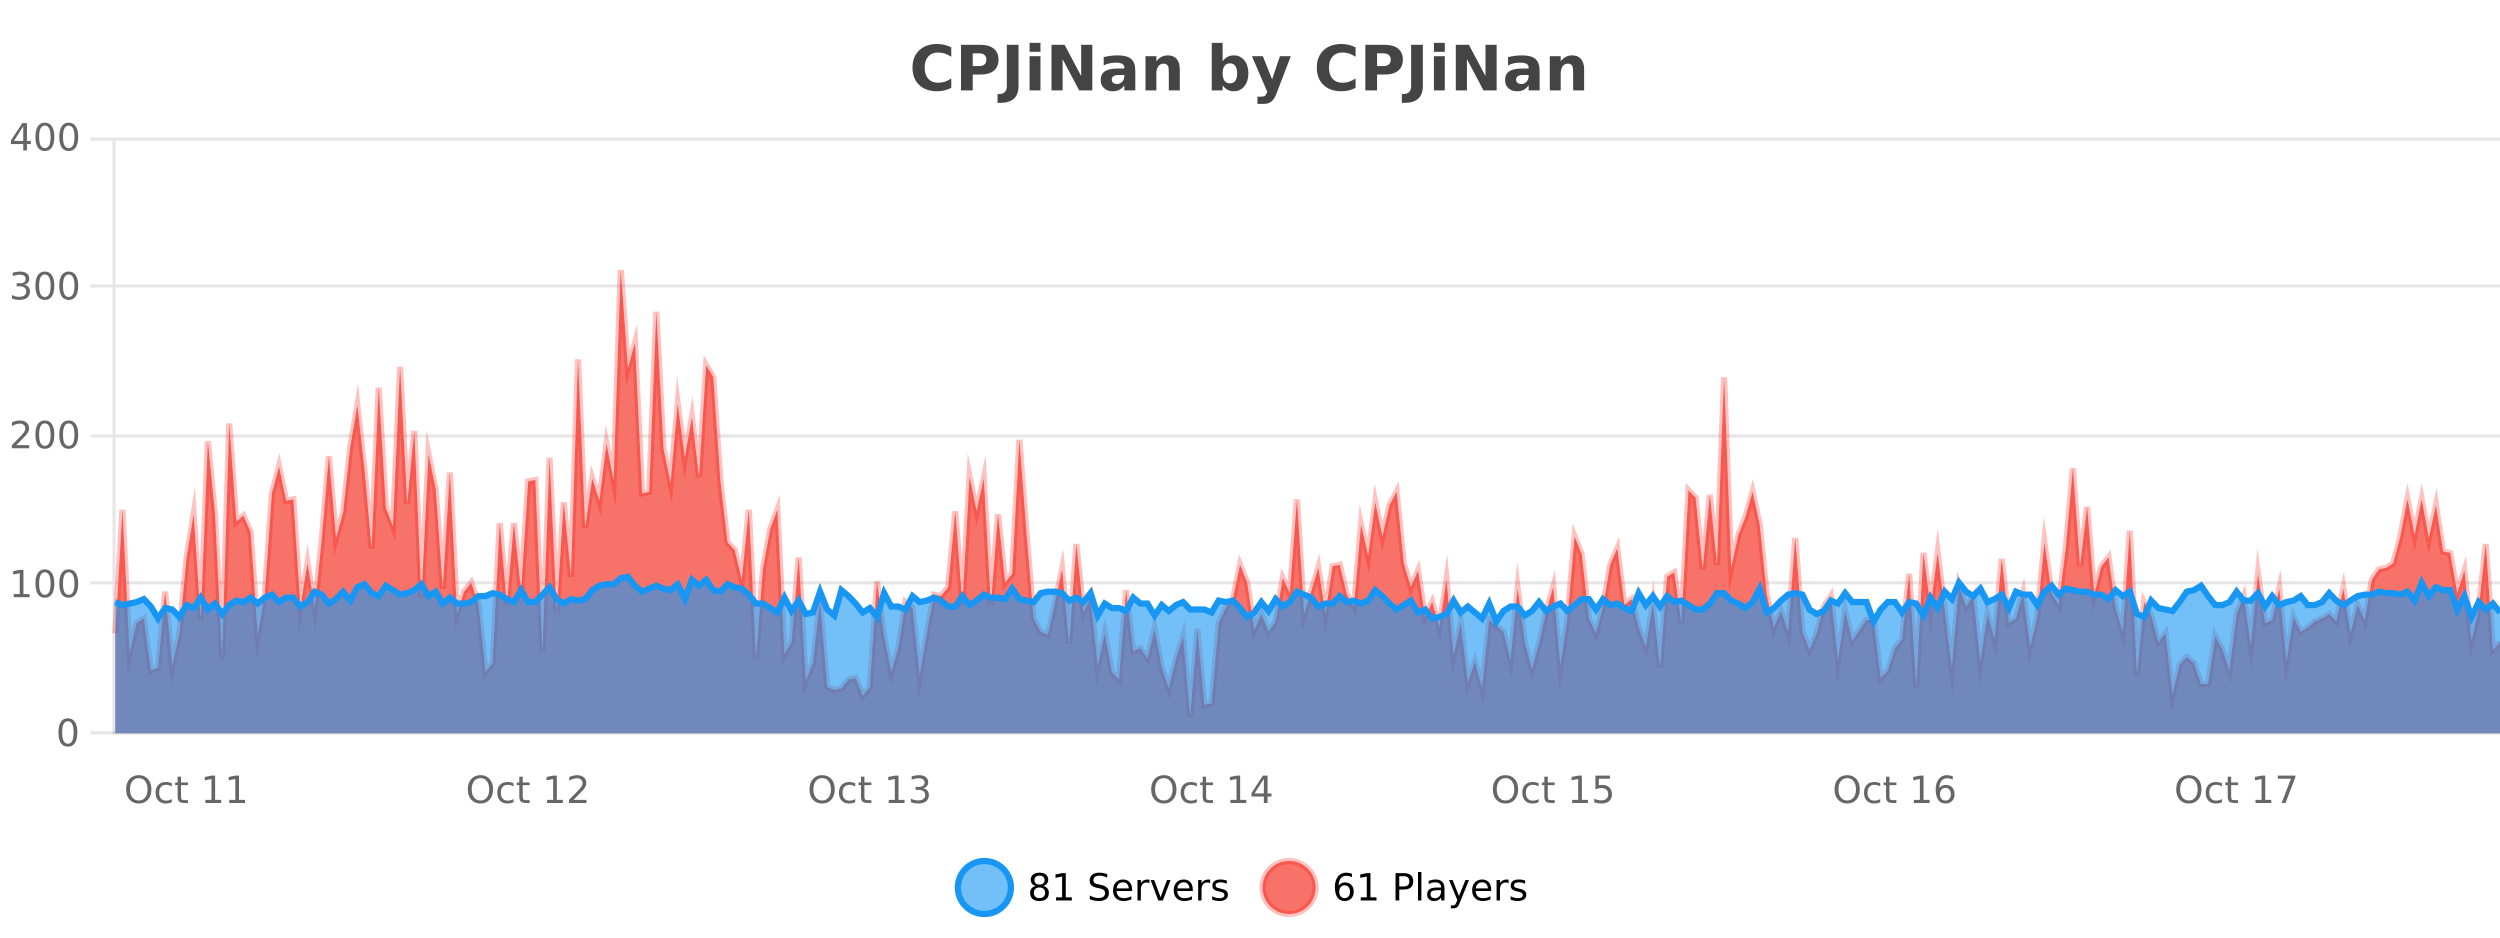 <?xml version="1.0" encoding="UTF-8"?>
<svg xmlns="http://www.w3.org/2000/svg" xmlns:xlink="http://www.w3.org/1999/xlink" width="800pt" height="300pt" viewBox="0 0 800 300" version="1.1">
<defs>
<clipPath id="clip1">
  <path d="M 278 263 L 352 263 L 352 300 L 278 300 Z M 278 263 "/>
</clipPath>
<clipPath id="clip2">
  <path d="M 375 263 L 450 263 L 450 300 L 375 300 Z M 375 263 "/>
</clipPath>
<clipPath id="clip3">
  <path d="M 36.906 86 L 800 86 L 800 234.602 L 36.906 234.602 Z M 36.906 86 "/>
</clipPath>
<clipPath id="clip4">
  <path d="M 35.906 58 L 800 58 L 800 235.602 L 35.906 235.602 Z M 35.906 58 "/>
</clipPath>
<clipPath id="clip5">
  <path d="M 36.906 184 L 800 184 L 800 234.602 L 36.906 234.602 Z M 36.906 184 "/>
</clipPath>
<clipPath id="clip6">
  <path d="M 35.906 156 L 800 156 L 800 228 L 35.906 228 Z M 35.906 156 "/>
</clipPath>
</defs>
<g id="surface155746">
<rect x="0" y="0" width="800" height="300" style="fill:rgb(100%,100%,100%);fill-opacity:1;stroke:none;"/>
<path style="fill:none;stroke-width:1;stroke-linecap:butt;stroke-linejoin:miter;stroke:rgb(0%,0%,0%);stroke-opacity:0.098;stroke-miterlimit:10;" d="M 37 234.5 L 800 234.5 "/>
<path style="fill:none;stroke-width:1;stroke-linecap:butt;stroke-linejoin:miter;stroke:rgb(0%,0%,0%);stroke-opacity:0.098;stroke-miterlimit:10;" d="M 28.906 234.5 L 36 234.5 "/>
<path style="fill:none;stroke-width:1;stroke-linecap:butt;stroke-linejoin:miter;stroke:rgb(0%,0%,0%);stroke-opacity:0.098;stroke-miterlimit:10;" d="M 37 186.5 L 800 186.5 "/>
<path style="fill:none;stroke-width:1;stroke-linecap:butt;stroke-linejoin:miter;stroke:rgb(0%,0%,0%);stroke-opacity:0.098;stroke-miterlimit:10;" d="M 28.906 186.5 L 36 186.5 "/>
<path style="fill:none;stroke-width:1;stroke-linecap:butt;stroke-linejoin:miter;stroke:rgb(0%,0%,0%);stroke-opacity:0.098;stroke-miterlimit:10;" d="M 37 139.5 L 800 139.5 "/>
<path style="fill:none;stroke-width:1;stroke-linecap:butt;stroke-linejoin:miter;stroke:rgb(0%,0%,0%);stroke-opacity:0.098;stroke-miterlimit:10;" d="M 28.906 139.5 L 36 139.5 "/>
<path style="fill:none;stroke-width:1;stroke-linecap:butt;stroke-linejoin:miter;stroke:rgb(0%,0%,0%);stroke-opacity:0.098;stroke-miterlimit:10;" d="M 37 91.5 L 800 91.5 "/>
<path style="fill:none;stroke-width:1;stroke-linecap:butt;stroke-linejoin:miter;stroke:rgb(0%,0%,0%);stroke-opacity:0.098;stroke-miterlimit:10;" d="M 28.906 91.5 L 36 91.5 "/>
<path style="fill:none;stroke-width:1;stroke-linecap:butt;stroke-linejoin:miter;stroke:rgb(0%,0%,0%);stroke-opacity:0.098;stroke-miterlimit:10;" d="M 37 44.5 L 800 44.5 "/>
<path style="fill:none;stroke-width:1;stroke-linecap:butt;stroke-linejoin:miter;stroke:rgb(0%,0%,0%);stroke-opacity:0.098;stroke-miterlimit:10;" d="M 28.906 44.5 L 36 44.5 "/>
<path style=" stroke:none;fill-rule:nonzero;fill:rgb(9.02%,58.824%,95.294%);fill-opacity:0.6;" d="M 323.488 284 C 323.488 288.688 319.688 292.484 315.004 292.484 C 310.316 292.484 306.52 288.688 306.52 284 C 306.52 279.312 310.316 275.516 315.004 275.516 C 319.688 275.516 323.488 279.312 323.488 284 Z M 323.488 284 "/>
<g clip-path="url(#clip1)" clip-rule="nonzero">
<path style="fill:none;stroke-width:2;stroke-linecap:butt;stroke-linejoin:miter;stroke:rgb(9.02%,58.824%,95.294%);stroke-opacity:1;stroke-miterlimit:10;" d="M 323.488 284 C 323.488 288.688 319.688 292.484 315.004 292.484 C 310.316 292.484 306.52 288.688 306.52 284 C 306.52 279.312 310.316 275.516 315.004 275.516 C 319.688 275.516 323.488 279.312 323.488 284 Z M 323.488 284 "/>
</g>
<path style=" stroke:none;fill-rule:nonzero;fill:rgb(0%,0%,0%);fill-opacity:1;" d="M 332.633 284 C 332.07 284 331.625 284.152 331.305 284.453 C 330.98 284.758 330.82 285.168 330.82 285.688 C 330.82 286.219 330.98 286.637 331.305 286.938 C 331.625 287.242 332.07 287.391 332.633 287.391 C 333.195 287.391 333.637 287.242 333.961 286.938 C 334.281 286.637 334.445 286.219 334.445 285.688 C 334.445 285.168 334.281 284.758 333.961 284.453 C 333.648 284.152 333.203 284 332.633 284 Z M 331.445 283.5 C 330.945 283.375 330.547 283.141 330.258 282.797 C 329.977 282.445 329.836 282.016 329.836 281.516 C 329.836 280.82 330.086 280.266 330.586 279.859 C 331.086 279.453 331.766 279.25 332.633 279.25 C 333.508 279.25 334.188 279.453 334.68 279.859 C 335.18 280.266 335.43 280.82 335.43 281.516 C 335.43 282.016 335.289 282.445 335.008 282.797 C 334.727 283.141 334.328 283.375 333.82 283.5 C 334.391 283.637 334.836 283.898 335.148 284.281 C 335.469 284.668 335.633 285.137 335.633 285.688 C 335.633 286.543 335.371 287.199 334.852 287.656 C 334.34 288.105 333.602 288.328 332.633 288.328 C 331.672 288.328 330.934 288.105 330.414 287.656 C 329.891 287.199 329.633 286.543 329.633 285.688 C 329.633 285.137 329.793 284.668 330.117 284.281 C 330.438 283.898 330.883 283.637 331.445 283.5 Z M 331.023 281.625 C 331.023 282.086 331.164 282.438 331.445 282.688 C 331.727 282.938 332.121 283.062 332.633 283.062 C 333.141 283.062 333.539 282.938 333.82 282.688 C 334.109 282.438 334.258 282.086 334.258 281.625 C 334.258 281.18 334.109 280.828 333.82 280.578 C 333.539 280.32 333.141 280.188 332.633 280.188 C 332.121 280.188 331.727 280.32 331.445 280.578 C 331.164 280.828 331.023 281.18 331.023 281.625 Z M 337.938 287.156 L 339.875 287.156 L 339.875 280.484 L 337.766 280.906 L 337.766 279.828 L 339.859 279.406 L 341.047 279.406 L 341.047 287.156 L 342.984 287.156 L 342.984 288.156 L 337.938 288.156 Z M 354.324 279.688 L 354.324 280.844 C 353.875 280.637 353.449 280.48 353.043 280.375 C 352.645 280.262 352.266 280.203 351.902 280.203 C 351.254 280.203 350.754 280.328 350.402 280.578 C 350.059 280.828 349.887 281.188 349.887 281.656 C 349.887 282.043 350 282.336 350.23 282.531 C 350.457 282.73 350.902 282.887 351.559 283 L 352.262 283.156 C 353.145 283.324 353.797 283.621 354.215 284.047 C 354.641 284.465 354.855 285.027 354.855 285.734 C 354.855 286.59 354.566 287.234 353.996 287.672 C 353.434 288.109 352.598 288.328 351.496 288.328 C 351.09 288.328 350.652 288.281 350.184 288.188 C 349.715 288.094 349.23 287.953 348.73 287.766 L 348.73 286.547 C 349.207 286.82 349.676 287.023 350.137 287.156 C 350.605 287.293 351.059 287.359 351.496 287.359 C 352.172 287.359 352.691 287.23 353.059 286.969 C 353.434 286.699 353.621 286.32 353.621 285.828 C 353.621 285.402 353.484 285.07 353.215 284.828 C 352.953 284.578 352.52 284.398 351.918 284.281 L 351.199 284.141 C 350.312 283.965 349.672 283.688 349.277 283.312 C 348.891 282.938 348.699 282.418 348.699 281.75 C 348.699 280.969 348.969 280.359 349.512 279.922 C 350.051 279.477 350.801 279.25 351.762 279.25 C 352.176 279.25 352.594 279.289 353.012 279.359 C 353.438 279.434 353.875 279.543 354.324 279.688 Z M 362.27 284.609 L 362.27 285.125 L 357.301 285.125 C 357.352 285.875 357.574 286.445 357.973 286.828 C 358.379 287.215 358.934 287.406 359.645 287.406 C 360.059 287.406 360.461 287.359 360.848 287.266 C 361.242 287.164 361.633 287.008 362.02 286.797 L 362.02 287.828 C 361.621 287.984 361.223 288.105 360.816 288.188 C 360.41 288.281 359.996 288.328 359.582 288.328 C 358.539 288.328 357.711 288.027 357.098 287.422 C 356.48 286.809 356.176 285.98 356.176 284.938 C 356.176 283.867 356.465 283.016 357.051 282.391 C 357.633 281.758 358.414 281.438 359.395 281.438 C 360.277 281.438 360.977 281.727 361.488 282.297 C 362.008 282.859 362.27 283.633 362.27 284.609 Z M 361.191 284.281 C 361.18 283.699 361.012 283.23 360.691 282.875 C 360.367 282.523 359.941 282.344 359.41 282.344 C 358.805 282.344 358.32 282.516 357.957 282.859 C 357.602 283.203 357.398 283.684 357.348 284.297 Z M 367.84 282.594 C 367.715 282.531 367.578 282.484 367.434 282.453 C 367.297 282.414 367.141 282.391 366.965 282.391 C 366.359 282.391 365.891 282.59 365.559 282.984 C 365.234 283.383 365.074 283.953 365.074 284.703 L 365.074 288.156 L 363.996 288.156 L 363.996 281.594 L 365.074 281.594 L 365.074 282.609 C 365.301 282.215 365.598 281.922 365.965 281.734 C 366.328 281.539 366.77 281.438 367.293 281.438 C 367.363 281.438 367.441 281.445 367.527 281.453 C 367.621 281.465 367.719 281.48 367.824 281.5 Z M 368.195 281.594 L 369.336 281.594 L 371.383 287.094 L 373.445 281.594 L 374.586 281.594 L 372.117 288.156 L 370.648 288.156 Z M 381.688 284.609 L 381.688 285.125 L 376.719 285.125 C 376.77 285.875 376.992 286.445 377.391 286.828 C 377.797 287.215 378.352 287.406 379.062 287.406 C 379.477 287.406 379.879 287.359 380.266 287.266 C 380.66 287.164 381.051 287.008 381.438 286.797 L 381.438 287.828 C 381.039 287.984 380.641 288.105 380.234 288.188 C 379.828 288.281 379.414 288.328 379 288.328 C 377.957 288.328 377.129 288.027 376.516 287.422 C 375.898 286.809 375.594 285.98 375.594 284.938 C 375.594 283.867 375.883 283.016 376.469 282.391 C 377.051 281.758 377.832 281.438 378.812 281.438 C 379.695 281.438 380.395 281.727 380.906 282.297 C 381.426 282.859 381.688 283.633 381.688 284.609 Z M 380.609 284.281 C 380.598 283.699 380.43 283.23 380.109 282.875 C 379.785 282.523 379.359 282.344 378.828 282.344 C 378.223 282.344 377.738 282.516 377.375 282.859 C 377.02 283.203 376.816 283.684 376.766 284.297 Z M 387.258 282.594 C 387.133 282.531 386.996 282.484 386.852 282.453 C 386.715 282.414 386.559 282.391 386.383 282.391 C 385.777 282.391 385.309 282.59 384.977 282.984 C 384.652 283.383 384.492 283.953 384.492 284.703 L 384.492 288.156 L 383.414 288.156 L 383.414 281.594 L 384.492 281.594 L 384.492 282.609 C 384.719 282.215 385.016 281.922 385.383 281.734 C 385.746 281.539 386.188 281.438 386.711 281.438 C 386.781 281.438 386.859 281.445 386.945 281.453 C 387.039 281.465 387.137 281.48 387.242 281.5 Z M 392.566 281.781 L 392.566 282.812 C 392.262 282.656 391.945 282.543 391.613 282.469 C 391.289 282.387 390.949 282.344 390.598 282.344 C 390.066 282.344 389.664 282.43 389.395 282.594 C 389.121 282.75 388.988 282.996 388.988 283.328 C 388.988 283.578 389.082 283.777 389.27 283.922 C 389.465 284.059 389.855 284.188 390.441 284.312 L 390.801 284.406 C 391.57 284.562 392.117 284.793 392.441 285.094 C 392.762 285.398 392.926 285.812 392.926 286.344 C 392.926 286.961 392.68 287.445 392.191 287.797 C 391.711 288.152 391.051 288.328 390.207 288.328 C 389.852 288.328 389.48 288.289 389.098 288.219 C 388.723 288.156 388.324 288.059 387.91 287.922 L 387.91 286.797 C 388.305 287.008 388.695 287.164 389.082 287.266 C 389.465 287.371 389.852 287.422 390.238 287.422 C 390.738 287.422 391.121 287.34 391.395 287.172 C 391.676 286.996 391.816 286.746 391.816 286.422 C 391.816 286.133 391.715 285.906 391.52 285.75 C 391.32 285.594 390.887 285.445 390.223 285.297 L 389.848 285.219 C 389.18 285.074 388.695 284.855 388.395 284.562 C 388.102 284.273 387.957 283.875 387.957 283.375 C 387.957 282.75 388.176 282.273 388.613 281.938 C 389.051 281.605 389.668 281.438 390.473 281.438 C 390.867 281.438 391.242 281.469 391.598 281.531 C 391.949 281.586 392.273 281.668 392.566 281.781 Z M 325.004 277.016 "/>
<path style=" stroke:none;fill-rule:nonzero;fill:rgb(96.863%,44.706%,40.784%);fill-opacity:1;" d="M 420.988 284 C 420.988 288.688 417.191 292.484 412.504 292.484 C 407.82 292.484 404.02 288.688 404.02 284 C 404.02 279.312 407.82 275.516 412.504 275.516 C 417.191 275.516 420.988 279.312 420.988 284 Z M 420.988 284 "/>
<g clip-path="url(#clip2)" clip-rule="nonzero">
<path style="fill:none;stroke-width:2;stroke-linecap:butt;stroke-linejoin:miter;stroke:rgb(100%,4.706%,0%);stroke-opacity:0.247;stroke-miterlimit:10;" d="M 420.988 284 C 420.988 288.688 417.191 292.484 412.504 292.484 C 407.82 292.484 404.02 288.688 404.02 284 C 404.02 279.312 407.82 275.516 412.504 275.516 C 417.191 275.516 420.988 279.312 420.988 284 Z M 420.988 284 "/>
</g>
<path style=" stroke:none;fill-rule:nonzero;fill:rgb(0%,0%,0%);fill-opacity:1;" d="M 430.289 283.312 C 429.758 283.312 429.336 283.496 429.023 283.859 C 428.711 284.227 428.555 284.719 428.555 285.344 C 428.555 285.98 428.711 286.48 429.023 286.844 C 429.336 287.211 429.758 287.391 430.289 287.391 C 430.82 287.391 431.234 287.211 431.539 286.844 C 431.852 286.48 432.008 285.98 432.008 285.344 C 432.008 284.719 431.852 284.227 431.539 283.859 C 431.234 283.496 430.82 283.312 430.289 283.312 Z M 432.633 279.594 L 432.633 280.672 C 432.328 280.539 432.027 280.434 431.727 280.359 C 431.422 280.289 431.125 280.25 430.836 280.25 C 430.055 280.25 429.453 280.516 429.039 281.047 C 428.633 281.57 428.398 282.359 428.336 283.422 C 428.562 283.09 428.852 282.836 429.195 282.656 C 429.547 282.469 429.934 282.375 430.352 282.375 C 431.227 282.375 431.918 282.641 432.43 283.172 C 432.938 283.703 433.195 284.43 433.195 285.344 C 433.195 286.25 432.93 286.977 432.398 287.516 C 431.867 288.059 431.164 288.328 430.289 288.328 C 429.266 288.328 428.492 287.945 427.961 287.172 C 427.43 286.391 427.164 285.266 427.164 283.797 C 427.164 282.414 427.492 281.309 428.148 280.484 C 428.805 279.664 429.684 279.25 430.789 279.25 C 431.078 279.25 431.375 279.281 431.68 279.344 C 431.98 279.398 432.297 279.48 432.633 279.594 Z M 435.438 287.156 L 437.375 287.156 L 437.375 280.484 L 435.266 280.906 L 435.266 279.828 L 437.359 279.406 L 438.547 279.406 L 438.547 287.156 L 440.484 287.156 L 440.484 288.156 L 435.438 288.156 Z M 447.762 280.375 L 447.762 283.672 L 449.246 283.672 C 449.797 283.672 450.223 283.531 450.527 283.25 C 450.828 282.961 450.98 282.547 450.98 282.016 C 450.98 281.496 450.828 281.094 450.527 280.812 C 450.223 280.523 449.797 280.375 449.246 280.375 Z M 446.574 279.406 L 449.246 279.406 C 450.234 279.406 450.98 279.633 451.48 280.078 C 451.98 280.516 452.23 281.164 452.23 282.016 C 452.23 282.883 451.98 283.539 451.48 283.984 C 450.98 284.422 450.234 284.641 449.246 284.641 L 447.762 284.641 L 447.762 288.156 L 446.574 288.156 Z M 453.766 279.031 L 454.844 279.031 L 454.844 288.156 L 453.766 288.156 Z M 460.082 284.859 C 459.215 284.859 458.613 284.961 458.27 285.156 C 457.934 285.355 457.77 285.695 457.77 286.172 C 457.77 286.559 457.895 286.867 458.145 287.094 C 458.402 287.312 458.746 287.422 459.176 287.422 C 459.777 287.422 460.258 287.215 460.613 286.797 C 460.977 286.371 461.16 285.805 461.16 285.094 L 461.16 284.859 Z M 462.238 284.406 L 462.238 288.156 L 461.16 288.156 L 461.16 287.156 C 460.91 287.555 460.602 287.852 460.238 288.047 C 459.871 288.234 459.426 288.328 458.895 288.328 C 458.215 288.328 457.68 288.141 457.285 287.766 C 456.887 287.383 456.691 286.875 456.691 286.25 C 456.691 285.512 456.934 284.953 457.426 284.578 C 457.926 284.203 458.664 284.016 459.645 284.016 L 461.16 284.016 L 461.16 283.906 C 461.16 283.406 460.992 283.023 460.66 282.75 C 460.336 282.48 459.883 282.344 459.301 282.344 C 458.926 282.344 458.555 282.391 458.191 282.484 C 457.836 282.578 457.496 282.715 457.176 282.891 L 457.176 281.891 C 457.57 281.734 457.949 281.621 458.316 281.547 C 458.691 281.477 459.055 281.438 459.41 281.438 C 460.355 281.438 461.066 281.684 461.535 282.172 C 462.004 282.664 462.238 283.406 462.238 284.406 Z M 467.188 288.766 C 466.883 289.547 466.586 290.055 466.297 290.297 C 466.004 290.535 465.617 290.656 465.141 290.656 L 464.281 290.656 L 464.281 289.75 L 464.906 289.75 C 465.207 289.75 465.438 289.676 465.594 289.531 C 465.758 289.395 465.941 289.066 466.141 288.547 L 466.344 288.047 L 463.688 281.594 L 464.828 281.594 L 466.875 286.719 L 468.938 281.594 L 470.078 281.594 Z M 477.18 284.609 L 477.18 285.125 L 472.211 285.125 C 472.262 285.875 472.484 286.445 472.883 286.828 C 473.289 287.215 473.844 287.406 474.555 287.406 C 474.969 287.406 475.371 287.359 475.758 287.266 C 476.152 287.164 476.543 287.008 476.93 286.797 L 476.93 287.828 C 476.531 287.984 476.133 288.105 475.727 288.188 C 475.32 288.281 474.906 288.328 474.492 288.328 C 473.449 288.328 472.621 288.027 472.008 287.422 C 471.391 286.809 471.086 285.98 471.086 284.938 C 471.086 283.867 471.375 283.016 471.961 282.391 C 472.543 281.758 473.324 281.438 474.305 281.438 C 475.188 281.438 475.887 281.727 476.398 282.297 C 476.918 282.859 477.18 283.633 477.18 284.609 Z M 476.102 284.281 C 476.09 283.699 475.922 283.23 475.602 282.875 C 475.277 282.523 474.852 282.344 474.32 282.344 C 473.715 282.344 473.23 282.516 472.867 282.859 C 472.512 283.203 472.309 283.684 472.258 284.297 Z M 482.75 282.594 C 482.625 282.531 482.488 282.484 482.344 282.453 C 482.207 282.414 482.051 282.391 481.875 282.391 C 481.27 282.391 480.801 282.59 480.469 282.984 C 480.145 283.383 479.984 283.953 479.984 284.703 L 479.984 288.156 L 478.906 288.156 L 478.906 281.594 L 479.984 281.594 L 479.984 282.609 C 480.211 282.215 480.508 281.922 480.875 281.734 C 481.238 281.539 481.68 281.438 482.203 281.438 C 482.273 281.438 482.352 281.445 482.438 281.453 C 482.531 281.465 482.629 281.48 482.734 281.5 Z M 488.055 281.781 L 488.055 282.812 C 487.75 282.656 487.434 282.543 487.102 282.469 C 486.777 282.387 486.438 282.344 486.086 282.344 C 485.555 282.344 485.152 282.43 484.883 282.594 C 484.609 282.75 484.477 282.996 484.477 283.328 C 484.477 283.578 484.57 283.777 484.758 283.922 C 484.953 284.059 485.344 284.188 485.93 284.312 L 486.289 284.406 C 487.059 284.562 487.605 284.793 487.93 285.094 C 488.25 285.398 488.414 285.812 488.414 286.344 C 488.414 286.961 488.168 287.445 487.68 287.797 C 487.199 288.152 486.539 288.328 485.695 288.328 C 485.34 288.328 484.969 288.289 484.586 288.219 C 484.211 288.156 483.812 288.059 483.398 287.922 L 483.398 286.797 C 483.793 287.008 484.184 287.164 484.57 287.266 C 484.953 287.371 485.34 287.422 485.727 287.422 C 486.227 287.422 486.609 287.34 486.883 287.172 C 487.164 286.996 487.305 286.746 487.305 286.422 C 487.305 286.133 487.203 285.906 487.008 285.75 C 486.809 285.594 486.375 285.445 485.711 285.297 L 485.336 285.219 C 484.668 285.074 484.184 284.855 483.883 284.562 C 483.59 284.273 483.445 283.875 483.445 283.375 C 483.445 282.75 483.664 282.273 484.102 281.938 C 484.539 281.605 485.156 281.438 485.961 281.438 C 486.355 281.438 486.73 281.469 487.086 281.531 C 487.438 281.586 487.762 281.668 488.055 281.781 Z M 422.504 277.016 "/>
<path style=" stroke:none;fill-rule:nonzero;fill:rgb(26.667%,26.667%,26.667%);fill-opacity:1;" d="M 304.406 28.125 C 303.707 28.48 302.984 28.746 302.234 28.922 C 301.492 29.109 300.711 29.203 299.891 29.203 C 297.461 29.203 295.539 28.527 294.125 27.172 C 292.707 25.809 292 23.965 292 21.641 C 292 19.32 292.707 17.48 294.125 16.125 C 295.539 14.762 297.461 14.078 299.891 14.078 C 300.711 14.078 301.492 14.172 302.234 14.359 C 302.984 14.539 303.707 14.805 304.406 15.156 L 304.406 18.172 C 303.707 17.703 303.02 17.359 302.344 17.141 C 301.664 16.914 300.953 16.797 300.203 16.797 C 298.859 16.797 297.801 17.23 297.031 18.094 C 296.27 18.949 295.891 20.133 295.891 21.641 C 295.891 23.152 296.27 24.34 297.031 25.203 C 297.801 26.059 298.859 26.484 300.203 26.484 C 300.953 26.484 301.664 26.375 302.344 26.156 C 303.02 25.93 303.707 25.578 304.406 25.109 Z M 307.523 14.344 L 313.758 14.344 C 315.609 14.344 317.031 14.758 318.023 15.578 C 319.023 16.402 319.523 17.574 319.523 19.094 C 319.523 20.625 319.023 21.805 318.023 22.625 C 317.031 23.449 315.609 23.859 313.758 23.859 L 311.273 23.859 L 311.273 28.922 L 307.523 28.922 Z M 311.273 17.062 L 311.273 21.141 L 313.352 21.141 C 314.078 21.141 314.641 20.965 315.039 20.609 C 315.445 20.258 315.648 19.75 315.648 19.094 C 315.648 18.449 315.445 17.949 315.039 17.594 C 314.641 17.242 314.078 17.062 313.352 17.062 Z M 322.18 14.344 L 325.93 14.344 L 325.93 27.5 C 325.93 29.32 325.434 30.68 324.445 31.578 C 323.465 32.473 321.977 32.922 319.977 32.922 L 319.211 32.922 L 319.211 30.078 L 319.805 30.078 C 320.586 30.078 321.172 29.859 321.57 29.422 C 321.977 28.992 322.18 28.355 322.18 27.5 Z M 329.465 17.984 L 332.949 17.984 L 332.949 28.922 L 329.465 28.922 Z M 329.465 13.719 L 332.949 13.719 L 332.949 16.578 L 329.465 16.578 Z M 336.477 14.344 L 340.664 14.344 L 345.977 24.344 L 345.977 14.344 L 349.539 14.344 L 349.539 28.922 L 345.336 28.922 L 340.039 18.922 L 340.039 28.922 L 336.477 28.922 Z M 357.949 24 C 357.219 24 356.672 24.125 356.309 24.375 C 355.941 24.617 355.762 24.98 355.762 25.469 C 355.762 25.906 355.906 26.25 356.199 26.5 C 356.5 26.75 356.91 26.875 357.434 26.875 C 358.09 26.875 358.641 26.641 359.09 26.172 C 359.547 25.703 359.777 25.117 359.777 24.406 L 359.777 24 Z M 363.293 22.688 L 363.293 28.922 L 359.777 28.922 L 359.777 27.297 C 359.309 27.965 358.777 28.449 358.184 28.75 C 357.598 29.051 356.887 29.203 356.043 29.203 C 354.918 29.203 354 28.875 353.293 28.219 C 352.582 27.555 352.23 26.695 352.23 25.641 C 352.23 24.359 352.668 23.422 353.543 22.828 C 354.426 22.227 355.816 21.922 357.715 21.922 L 359.777 21.922 L 359.777 21.641 C 359.777 21.09 359.559 20.688 359.121 20.438 C 358.684 20.18 358 20.047 357.074 20.047 C 356.324 20.047 355.625 20.125 354.98 20.281 C 354.332 20.43 353.734 20.648 353.184 20.938 L 353.184 18.281 C 353.934 18.094 354.684 17.953 355.434 17.859 C 356.191 17.766 356.953 17.719 357.715 17.719 C 359.684 17.719 361.105 18.109 361.98 18.891 C 362.855 19.664 363.293 20.93 363.293 22.688 Z M 377.539 22.266 L 377.539 28.922 L 374.023 28.922 L 374.023 23.828 C 374.023 22.883 374 22.23 373.961 21.875 C 373.918 21.512 373.844 21.246 373.742 21.078 C 373.605 20.852 373.418 20.672 373.18 20.547 C 372.949 20.422 372.684 20.359 372.383 20.359 C 371.652 20.359 371.078 20.641 370.664 21.203 C 370.246 21.766 370.039 22.547 370.039 23.547 L 370.039 28.922 L 366.555 28.922 L 366.555 17.984 L 370.039 17.984 L 370.039 19.578 C 370.57 18.945 371.133 18.477 371.727 18.172 C 372.32 17.871 372.969 17.719 373.68 17.719 C 374.949 17.719 375.906 18.109 376.555 18.891 C 377.211 19.664 377.539 20.789 377.539 22.266 Z M 393.57 26.672 C 394.32 26.672 394.891 26.402 395.289 25.859 C 395.684 25.309 395.883 24.512 395.883 23.469 C 395.883 22.43 395.684 21.637 395.289 21.094 C 394.891 20.543 394.32 20.266 393.57 20.266 C 392.82 20.266 392.242 20.543 391.836 21.094 C 391.438 21.637 391.242 22.43 391.242 23.469 C 391.242 24.5 391.438 25.293 391.836 25.844 C 392.242 26.398 392.82 26.672 393.57 26.672 Z M 391.242 19.578 C 391.73 18.945 392.266 18.477 392.852 18.172 C 393.434 17.871 394.105 17.719 394.867 17.719 C 396.219 17.719 397.328 18.258 398.195 19.328 C 399.059 20.402 399.492 21.781 399.492 23.469 C 399.492 25.148 399.059 26.523 398.195 27.594 C 397.328 28.668 396.219 29.203 394.867 29.203 C 394.105 29.203 393.434 29.051 392.852 28.75 C 392.266 28.449 391.73 27.98 391.242 27.344 L 391.242 28.922 L 387.758 28.922 L 387.758 13.719 L 391.242 13.719 Z M 400.633 17.984 L 404.117 17.984 L 407.07 25.406 L 409.57 17.984 L 413.055 17.984 L 408.461 29.953 C 408 31.172 407.461 32.02 406.836 32.5 C 406.219 32.988 405.414 33.234 404.414 33.234 L 402.383 33.234 L 402.383 30.938 L 403.477 30.938 C 404.07 30.938 404.5 30.844 404.773 30.656 C 405.043 30.469 405.25 30.129 405.398 29.641 L 405.508 29.344 Z M 433.789 28.125 C 433.09 28.48 432.367 28.746 431.617 28.922 C 430.875 29.109 430.094 29.203 429.273 29.203 C 426.844 29.203 424.922 28.527 423.508 27.172 C 422.09 25.809 421.383 23.965 421.383 21.641 C 421.383 19.32 422.09 17.48 423.508 16.125 C 424.922 14.762 426.844 14.078 429.273 14.078 C 430.094 14.078 430.875 14.172 431.617 14.359 C 432.367 14.539 433.09 14.805 433.789 15.156 L 433.789 18.172 C 433.09 17.703 432.402 17.359 431.727 17.141 C 431.047 16.914 430.336 16.797 429.586 16.797 C 428.242 16.797 427.184 17.23 426.414 18.094 C 425.652 18.949 425.273 20.133 425.273 21.641 C 425.273 23.152 425.652 24.34 426.414 25.203 C 427.184 26.059 428.242 26.484 429.586 26.484 C 430.336 26.484 431.047 26.375 431.727 26.156 C 432.402 25.93 433.09 25.578 433.789 25.109 Z M 436.906 14.344 L 443.141 14.344 C 444.992 14.344 446.414 14.758 447.406 15.578 C 448.406 16.402 448.906 17.574 448.906 19.094 C 448.906 20.625 448.406 21.805 447.406 22.625 C 446.414 23.449 444.992 23.859 443.141 23.859 L 440.656 23.859 L 440.656 28.922 L 436.906 28.922 Z M 440.656 17.062 L 440.656 21.141 L 442.734 21.141 C 443.461 21.141 444.023 20.965 444.422 20.609 C 444.828 20.258 445.031 19.75 445.031 19.094 C 445.031 18.449 444.828 17.949 444.422 17.594 C 444.023 17.242 443.461 17.062 442.734 17.062 Z M 451.562 14.344 L 455.312 14.344 L 455.312 27.5 C 455.312 29.32 454.816 30.68 453.828 31.578 C 452.848 32.473 451.359 32.922 449.359 32.922 L 448.594 32.922 L 448.594 30.078 L 449.188 30.078 C 449.969 30.078 450.555 29.859 450.953 29.422 C 451.359 28.992 451.562 28.355 451.562 27.5 Z M 458.852 17.984 L 462.336 17.984 L 462.336 28.922 L 458.852 28.922 Z M 458.852 13.719 L 462.336 13.719 L 462.336 16.578 L 458.852 16.578 Z M 465.859 14.344 L 470.047 14.344 L 475.359 24.344 L 475.359 14.344 L 478.922 14.344 L 478.922 28.922 L 474.719 28.922 L 469.422 18.922 L 469.422 28.922 L 465.859 28.922 Z M 487.336 24 C 486.605 24 486.059 24.125 485.695 24.375 C 485.328 24.617 485.148 24.98 485.148 25.469 C 485.148 25.906 485.293 26.25 485.586 26.5 C 485.887 26.75 486.297 26.875 486.82 26.875 C 487.477 26.875 488.027 26.641 488.477 26.172 C 488.934 25.703 489.164 25.117 489.164 24.406 L 489.164 24 Z M 492.68 22.688 L 492.68 28.922 L 489.164 28.922 L 489.164 27.297 C 488.695 27.965 488.164 28.449 487.57 28.75 C 486.984 29.051 486.273 29.203 485.43 29.203 C 484.305 29.203 483.387 28.875 482.68 28.219 C 481.969 27.555 481.617 26.695 481.617 25.641 C 481.617 24.359 482.055 23.422 482.93 22.828 C 483.812 22.227 485.203 21.922 487.102 21.922 L 489.164 21.922 L 489.164 21.641 C 489.164 21.09 488.945 20.688 488.508 20.438 C 488.07 20.18 487.387 20.047 486.461 20.047 C 485.711 20.047 485.012 20.125 484.367 20.281 C 483.719 20.43 483.121 20.648 482.57 20.938 L 482.57 18.281 C 483.32 18.094 484.07 17.953 484.82 17.859 C 485.578 17.766 486.34 17.719 487.102 17.719 C 489.07 17.719 490.492 18.109 491.367 18.891 C 492.242 19.664 492.68 20.93 492.68 22.688 Z M 506.922 22.266 L 506.922 28.922 L 503.406 28.922 L 503.406 23.828 C 503.406 22.883 503.383 22.23 503.344 21.875 C 503.301 21.512 503.227 21.246 503.125 21.078 C 502.988 20.852 502.801 20.672 502.562 20.547 C 502.332 20.422 502.066 20.359 501.766 20.359 C 501.035 20.359 500.461 20.641 500.047 21.203 C 499.629 21.766 499.422 22.547 499.422 23.547 L 499.422 28.922 L 495.938 28.922 L 495.938 17.984 L 499.422 17.984 L 499.422 19.578 C 499.953 18.945 500.516 18.477 501.109 18.172 C 501.703 17.871 502.352 17.719 503.062 17.719 C 504.332 17.719 505.289 18.109 505.938 18.891 C 506.594 19.664 506.922 20.789 506.922 22.266 Z M 291 10.359 "/>
<path style="fill:none;stroke-width:1;stroke-linecap:butt;stroke-linejoin:miter;stroke:rgb(0%,0%,0%);stroke-opacity:0.098;stroke-miterlimit:10;" d="M 36 234.5 L 801 234.5 "/>
<path style=" stroke:none;fill-rule:nonzero;fill:rgb(40%,40%,40%);fill-opacity:1;" d="M 44.418 249 C 43.551 249 42.863 249.324 42.355 249.969 C 41.855 250.605 41.605 251.48 41.605 252.594 C 41.605 253.688 41.855 254.559 42.355 255.203 C 42.863 255.84 43.551 256.156 44.418 256.156 C 45.27 256.156 45.949 255.84 46.449 255.203 C 46.957 254.559 47.215 253.688 47.215 252.594 C 47.215 251.48 46.957 250.605 46.449 249.969 C 45.949 249.324 45.27 249 44.418 249 Z M 44.418 248.047 C 45.637 248.047 46.609 248.461 47.34 249.281 C 48.078 250.105 48.449 251.211 48.449 252.594 C 48.449 253.969 48.078 255.07 47.34 255.891 C 46.609 256.715 45.637 257.125 44.418 257.125 C 43.188 257.125 42.203 256.715 41.465 255.891 C 40.723 255.07 40.355 253.969 40.355 252.594 C 40.355 251.211 40.723 250.105 41.465 249.281 C 42.203 248.461 43.188 248.047 44.418 248.047 Z M 54.988 250.641 L 54.988 251.656 C 54.676 251.48 54.367 251.352 54.066 251.266 C 53.762 251.184 53.457 251.141 53.145 251.141 C 52.434 251.141 51.887 251.367 51.504 251.812 C 51.117 252.25 50.926 252.871 50.926 253.672 C 50.926 254.477 51.117 255.102 51.504 255.547 C 51.887 255.984 52.434 256.203 53.145 256.203 C 53.457 256.203 53.762 256.164 54.066 256.078 C 54.367 255.996 54.676 255.871 54.988 255.703 L 54.988 256.703 C 54.684 256.84 54.371 256.945 54.051 257.016 C 53.727 257.086 53.383 257.125 53.02 257.125 C 52.027 257.125 51.242 256.82 50.66 256.203 C 50.074 255.578 49.785 254.734 49.785 253.672 C 49.785 252.609 50.074 251.773 50.66 251.156 C 51.254 250.543 52.066 250.234 53.098 250.234 C 53.418 250.234 53.738 250.273 54.051 250.344 C 54.371 250.406 54.684 250.508 54.988 250.641 Z M 57.93 248.531 L 57.93 250.391 L 60.148 250.391 L 60.148 251.234 L 57.93 251.234 L 57.93 254.797 C 57.93 255.328 58 255.672 58.148 255.828 C 58.293 255.977 58.59 256.047 59.039 256.047 L 60.148 256.047 L 60.148 256.953 L 59.039 256.953 C 58.203 256.953 57.625 256.797 57.305 256.484 C 56.992 256.172 56.836 255.609 56.836 254.797 L 56.836 251.234 L 56.055 251.234 L 56.055 250.391 L 56.836 250.391 L 56.836 248.531 Z M 65.73 255.953 L 67.668 255.953 L 67.668 249.281 L 65.559 249.703 L 65.559 248.625 L 67.652 248.203 L 68.84 248.203 L 68.84 255.953 L 70.777 255.953 L 70.777 256.953 L 65.73 256.953 Z M 73.367 255.953 L 75.305 255.953 L 75.305 249.281 L 73.195 249.703 L 73.195 248.625 L 75.289 248.203 L 76.477 248.203 L 76.477 255.953 L 78.414 255.953 L 78.414 256.953 L 73.367 256.953 Z M 39.684 245.816 "/>
<path style=" stroke:none;fill-rule:nonzero;fill:rgb(40%,40%,40%);fill-opacity:1;" d="M 153.758 249 C 152.891 249 152.203 249.324 151.695 249.969 C 151.195 250.605 150.945 251.48 150.945 252.594 C 150.945 253.688 151.195 254.559 151.695 255.203 C 152.203 255.84 152.891 256.156 153.758 256.156 C 154.609 256.156 155.289 255.84 155.789 255.203 C 156.297 254.559 156.555 253.688 156.555 252.594 C 156.555 251.48 156.297 250.605 155.789 249.969 C 155.289 249.324 154.609 249 153.758 249 Z M 153.758 248.047 C 154.977 248.047 155.949 248.461 156.68 249.281 C 157.418 250.105 157.789 251.211 157.789 252.594 C 157.789 253.969 157.418 255.07 156.68 255.891 C 155.949 256.715 154.977 257.125 153.758 257.125 C 152.527 257.125 151.543 256.715 150.805 255.891 C 150.062 255.07 149.695 253.969 149.695 252.594 C 149.695 251.211 150.062 250.105 150.805 249.281 C 151.543 248.461 152.527 248.047 153.758 248.047 Z M 164.328 250.641 L 164.328 251.656 C 164.016 251.48 163.707 251.352 163.406 251.266 C 163.102 251.184 162.797 251.141 162.484 251.141 C 161.773 251.141 161.227 251.367 160.844 251.812 C 160.457 252.25 160.266 252.871 160.266 253.672 C 160.266 254.477 160.457 255.102 160.844 255.547 C 161.227 255.984 161.773 256.203 162.484 256.203 C 162.797 256.203 163.102 256.164 163.406 256.078 C 163.707 255.996 164.016 255.871 164.328 255.703 L 164.328 256.703 C 164.023 256.84 163.711 256.945 163.391 257.016 C 163.066 257.086 162.723 257.125 162.359 257.125 C 161.367 257.125 160.582 256.82 160 256.203 C 159.414 255.578 159.125 254.734 159.125 253.672 C 159.125 252.609 159.414 251.773 160 251.156 C 160.594 250.543 161.406 250.234 162.438 250.234 C 162.758 250.234 163.078 250.273 163.391 250.344 C 163.711 250.406 164.023 250.508 164.328 250.641 Z M 167.27 248.531 L 167.27 250.391 L 169.488 250.391 L 169.488 251.234 L 167.27 251.234 L 167.27 254.797 C 167.27 255.328 167.34 255.672 167.488 255.828 C 167.633 255.977 167.93 256.047 168.379 256.047 L 169.488 256.047 L 169.488 256.953 L 168.379 256.953 C 167.543 256.953 166.965 256.797 166.645 256.484 C 166.332 256.172 166.176 255.609 166.176 254.797 L 166.176 251.234 L 165.395 251.234 L 165.395 250.391 L 166.176 250.391 L 166.176 248.531 Z M 175.07 255.953 L 177.008 255.953 L 177.008 249.281 L 174.898 249.703 L 174.898 248.625 L 176.992 248.203 L 178.18 248.203 L 178.18 255.953 L 180.117 255.953 L 180.117 256.953 L 175.07 256.953 Z M 183.516 255.953 L 187.656 255.953 L 187.656 256.953 L 182.094 256.953 L 182.094 255.953 C 182.539 255.496 183.148 254.875 183.922 254.094 C 184.703 253.305 185.191 252.793 185.391 252.562 C 185.773 252.148 186.039 251.793 186.188 251.5 C 186.344 251.199 186.422 250.906 186.422 250.625 C 186.422 250.156 186.254 249.777 185.922 249.484 C 185.598 249.195 185.176 249.047 184.656 249.047 C 184.281 249.047 183.883 249.109 183.469 249.234 C 183.062 249.359 182.625 249.559 182.156 249.828 L 182.156 248.625 C 182.633 248.438 183.078 248.297 183.484 248.203 C 183.898 248.102 184.281 248.047 184.625 248.047 C 185.531 248.047 186.254 248.277 186.797 248.734 C 187.336 249.184 187.609 249.789 187.609 250.547 C 187.609 250.902 187.539 251.242 187.406 251.562 C 187.27 251.887 187.023 252.266 186.672 252.703 C 186.566 252.82 186.254 253.148 185.734 253.688 C 185.211 254.23 184.473 254.984 183.516 255.953 Z M 149.023 245.816 "/>
<path style=" stroke:none;fill-rule:nonzero;fill:rgb(40%,40%,40%);fill-opacity:1;" d="M 263.098 249 C 262.23 249 261.543 249.324 261.035 249.969 C 260.535 250.605 260.285 251.48 260.285 252.594 C 260.285 253.688 260.535 254.559 261.035 255.203 C 261.543 255.84 262.23 256.156 263.098 256.156 C 263.949 256.156 264.629 255.84 265.129 255.203 C 265.637 254.559 265.895 253.688 265.895 252.594 C 265.895 251.48 265.637 250.605 265.129 249.969 C 264.629 249.324 263.949 249 263.098 249 Z M 263.098 248.047 C 264.316 248.047 265.289 248.461 266.02 249.281 C 266.758 250.105 267.129 251.211 267.129 252.594 C 267.129 253.969 266.758 255.07 266.02 255.891 C 265.289 256.715 264.316 257.125 263.098 257.125 C 261.867 257.125 260.883 256.715 260.145 255.891 C 259.402 255.07 259.035 253.969 259.035 252.594 C 259.035 251.211 259.402 250.105 260.145 249.281 C 260.883 248.461 261.867 248.047 263.098 248.047 Z M 273.668 250.641 L 273.668 251.656 C 273.355 251.48 273.047 251.352 272.746 251.266 C 272.441 251.184 272.137 251.141 271.824 251.141 C 271.113 251.141 270.566 251.367 270.184 251.812 C 269.797 252.25 269.605 252.871 269.605 253.672 C 269.605 254.477 269.797 255.102 270.184 255.547 C 270.566 255.984 271.113 256.203 271.824 256.203 C 272.137 256.203 272.441 256.164 272.746 256.078 C 273.047 255.996 273.355 255.871 273.668 255.703 L 273.668 256.703 C 273.363 256.84 273.051 256.945 272.73 257.016 C 272.406 257.086 272.062 257.125 271.699 257.125 C 270.707 257.125 269.922 256.82 269.34 256.203 C 268.754 255.578 268.465 254.734 268.465 253.672 C 268.465 252.609 268.754 251.773 269.34 251.156 C 269.934 250.543 270.746 250.234 271.777 250.234 C 272.098 250.234 272.418 250.273 272.73 250.344 C 273.051 250.406 273.363 250.508 273.668 250.641 Z M 276.609 248.531 L 276.609 250.391 L 278.828 250.391 L 278.828 251.234 L 276.609 251.234 L 276.609 254.797 C 276.609 255.328 276.68 255.672 276.828 255.828 C 276.973 255.977 277.27 256.047 277.719 256.047 L 278.828 256.047 L 278.828 256.953 L 277.719 256.953 C 276.883 256.953 276.305 256.797 275.984 256.484 C 275.672 256.172 275.516 255.609 275.516 254.797 L 275.516 251.234 L 274.734 251.234 L 274.734 250.391 L 275.516 250.391 L 275.516 248.531 Z M 284.41 255.953 L 286.348 255.953 L 286.348 249.281 L 284.238 249.703 L 284.238 248.625 L 286.332 248.203 L 287.52 248.203 L 287.52 255.953 L 289.457 255.953 L 289.457 256.953 L 284.41 256.953 Z M 295.438 252.234 C 296 252.359 296.438 252.617 296.75 253 C 297.07 253.375 297.234 253.844 297.234 254.406 C 297.234 255.273 296.938 255.945 296.344 256.422 C 295.75 256.891 294.906 257.125 293.812 257.125 C 293.445 257.125 293.066 257.086 292.672 257.016 C 292.285 256.945 291.891 256.836 291.484 256.688 L 291.484 255.547 C 291.805 255.734 292.16 255.883 292.547 255.984 C 292.941 256.078 293.352 256.125 293.781 256.125 C 294.52 256.125 295.082 255.98 295.469 255.688 C 295.863 255.398 296.062 254.969 296.062 254.406 C 296.062 253.898 295.879 253.496 295.516 253.203 C 295.148 252.914 294.648 252.766 294.016 252.766 L 292.984 252.766 L 292.984 251.797 L 294.062 251.797 C 294.633 251.797 295.078 251.684 295.391 251.453 C 295.703 251.215 295.859 250.875 295.859 250.438 C 295.859 249.992 295.695 249.648 295.375 249.406 C 295.062 249.168 294.609 249.047 294.016 249.047 C 293.68 249.047 293.328 249.086 292.953 249.156 C 292.586 249.219 292.18 249.324 291.734 249.469 L 291.734 248.422 C 292.191 248.297 292.613 248.203 293 248.141 C 293.395 248.078 293.766 248.047 294.109 248.047 C 295.016 248.047 295.727 248.25 296.25 248.656 C 296.77 249.062 297.031 249.617 297.031 250.312 C 297.031 250.805 296.891 251.215 296.609 251.547 C 296.336 251.883 295.945 252.109 295.438 252.234 Z M 258.363 245.816 "/>
<path style=" stroke:none;fill-rule:nonzero;fill:rgb(40%,40%,40%);fill-opacity:1;" d="M 372.434 249 C 371.566 249 370.879 249.324 370.371 249.969 C 369.871 250.605 369.621 251.48 369.621 252.594 C 369.621 253.688 369.871 254.559 370.371 255.203 C 370.879 255.84 371.566 256.156 372.434 256.156 C 373.285 256.156 373.965 255.84 374.465 255.203 C 374.973 254.559 375.23 253.688 375.23 252.594 C 375.23 251.48 374.973 250.605 374.465 249.969 C 373.965 249.324 373.285 249 372.434 249 Z M 372.434 248.047 C 373.652 248.047 374.625 248.461 375.355 249.281 C 376.094 250.105 376.465 251.211 376.465 252.594 C 376.465 253.969 376.094 255.07 375.355 255.891 C 374.625 256.715 373.652 257.125 372.434 257.125 C 371.203 257.125 370.219 256.715 369.48 255.891 C 368.738 255.07 368.371 253.969 368.371 252.594 C 368.371 251.211 368.738 250.105 369.48 249.281 C 370.219 248.461 371.203 248.047 372.434 248.047 Z M 383.004 250.641 L 383.004 251.656 C 382.691 251.48 382.383 251.352 382.082 251.266 C 381.777 251.184 381.473 251.141 381.16 251.141 C 380.449 251.141 379.902 251.367 379.52 251.812 C 379.133 252.25 378.941 252.871 378.941 253.672 C 378.941 254.477 379.133 255.102 379.52 255.547 C 379.902 255.984 380.449 256.203 381.16 256.203 C 381.473 256.203 381.777 256.164 382.082 256.078 C 382.383 255.996 382.691 255.871 383.004 255.703 L 383.004 256.703 C 382.699 256.84 382.387 256.945 382.066 257.016 C 381.742 257.086 381.398 257.125 381.035 257.125 C 380.043 257.125 379.258 256.82 378.676 256.203 C 378.09 255.578 377.801 254.734 377.801 253.672 C 377.801 252.609 378.09 251.773 378.676 251.156 C 379.27 250.543 380.082 250.234 381.113 250.234 C 381.434 250.234 381.754 250.273 382.066 250.344 C 382.387 250.406 382.699 250.508 383.004 250.641 Z M 385.945 248.531 L 385.945 250.391 L 388.164 250.391 L 388.164 251.234 L 385.945 251.234 L 385.945 254.797 C 385.945 255.328 386.016 255.672 386.164 255.828 C 386.309 255.977 386.605 256.047 387.055 256.047 L 388.164 256.047 L 388.164 256.953 L 387.055 256.953 C 386.219 256.953 385.641 256.797 385.32 256.484 C 385.008 256.172 384.852 255.609 384.852 254.797 L 384.852 251.234 L 384.07 251.234 L 384.07 250.391 L 384.852 250.391 L 384.852 248.531 Z M 393.746 255.953 L 395.684 255.953 L 395.684 249.281 L 393.574 249.703 L 393.574 248.625 L 395.668 248.203 L 396.855 248.203 L 396.855 255.953 L 398.793 255.953 L 398.793 256.953 L 393.746 256.953 Z M 404.43 249.234 L 401.445 253.906 L 404.43 253.906 Z M 404.117 248.203 L 405.617 248.203 L 405.617 253.906 L 406.867 253.906 L 406.867 254.891 L 405.617 254.891 L 405.617 256.953 L 404.43 256.953 L 404.43 254.891 L 400.492 254.891 L 400.492 253.75 Z M 367.699 245.816 "/>
<path style=" stroke:none;fill-rule:nonzero;fill:rgb(40%,40%,40%);fill-opacity:1;" d="M 481.773 249 C 480.906 249 480.219 249.324 479.711 249.969 C 479.211 250.605 478.961 251.48 478.961 252.594 C 478.961 253.688 479.211 254.559 479.711 255.203 C 480.219 255.84 480.906 256.156 481.773 256.156 C 482.625 256.156 483.305 255.84 483.805 255.203 C 484.312 254.559 484.57 253.688 484.57 252.594 C 484.57 251.48 484.312 250.605 483.805 249.969 C 483.305 249.324 482.625 249 481.773 249 Z M 481.773 248.047 C 482.992 248.047 483.965 248.461 484.695 249.281 C 485.434 250.105 485.805 251.211 485.805 252.594 C 485.805 253.969 485.434 255.07 484.695 255.891 C 483.965 256.715 482.992 257.125 481.773 257.125 C 480.543 257.125 479.559 256.715 478.82 255.891 C 478.078 255.07 477.711 253.969 477.711 252.594 C 477.711 251.211 478.078 250.105 478.82 249.281 C 479.559 248.461 480.543 248.047 481.773 248.047 Z M 492.344 250.641 L 492.344 251.656 C 492.031 251.48 491.723 251.352 491.422 251.266 C 491.117 251.184 490.812 251.141 490.5 251.141 C 489.789 251.141 489.242 251.367 488.859 251.812 C 488.473 252.25 488.281 252.871 488.281 253.672 C 488.281 254.477 488.473 255.102 488.859 255.547 C 489.242 255.984 489.789 256.203 490.5 256.203 C 490.812 256.203 491.117 256.164 491.422 256.078 C 491.723 255.996 492.031 255.871 492.344 255.703 L 492.344 256.703 C 492.039 256.84 491.727 256.945 491.406 257.016 C 491.082 257.086 490.738 257.125 490.375 257.125 C 489.383 257.125 488.598 256.82 488.016 256.203 C 487.43 255.578 487.141 254.734 487.141 253.672 C 487.141 252.609 487.43 251.773 488.016 251.156 C 488.609 250.543 489.422 250.234 490.453 250.234 C 490.773 250.234 491.094 250.273 491.406 250.344 C 491.727 250.406 492.039 250.508 492.344 250.641 Z M 495.285 248.531 L 495.285 250.391 L 497.504 250.391 L 497.504 251.234 L 495.285 251.234 L 495.285 254.797 C 495.285 255.328 495.355 255.672 495.504 255.828 C 495.648 255.977 495.945 256.047 496.395 256.047 L 497.504 256.047 L 497.504 256.953 L 496.395 256.953 C 495.559 256.953 494.98 256.797 494.66 256.484 C 494.348 256.172 494.191 255.609 494.191 254.797 L 494.191 251.234 L 493.41 251.234 L 493.41 250.391 L 494.191 250.391 L 494.191 248.531 Z M 503.086 255.953 L 505.023 255.953 L 505.023 249.281 L 502.914 249.703 L 502.914 248.625 L 505.008 248.203 L 506.195 248.203 L 506.195 255.953 L 508.133 255.953 L 508.133 256.953 L 503.086 256.953 Z M 510.531 248.203 L 515.172 248.203 L 515.172 249.203 L 511.609 249.203 L 511.609 251.344 C 511.785 251.281 511.957 251.242 512.125 251.219 C 512.301 251.188 512.473 251.172 512.641 251.172 C 513.617 251.172 514.395 251.445 514.969 251.984 C 515.539 252.516 515.828 253.234 515.828 254.141 C 515.828 255.09 515.531 255.824 514.938 256.344 C 514.352 256.867 513.531 257.125 512.469 257.125 C 512.094 257.125 511.711 257.094 511.328 257.031 C 510.953 256.969 510.562 256.875 510.156 256.75 L 510.156 255.562 C 510.508 255.75 510.875 255.891 511.25 255.984 C 511.625 256.078 512.02 256.125 512.438 256.125 C 513.113 256.125 513.648 255.949 514.047 255.594 C 514.441 255.242 514.641 254.758 514.641 254.141 C 514.641 253.539 514.441 253.059 514.047 252.703 C 513.648 252.352 513.113 252.172 512.438 252.172 C 512.125 252.172 511.805 252.211 511.484 252.281 C 511.172 252.344 510.852 252.449 510.531 252.594 Z M 477.039 245.816 "/>
<path style=" stroke:none;fill-rule:nonzero;fill:rgb(40%,40%,40%);fill-opacity:1;" d="M 591.113 249 C 590.246 249 589.559 249.324 589.051 249.969 C 588.551 250.605 588.301 251.48 588.301 252.594 C 588.301 253.688 588.551 254.559 589.051 255.203 C 589.559 255.84 590.246 256.156 591.113 256.156 C 591.965 256.156 592.645 255.84 593.145 255.203 C 593.652 254.559 593.91 253.688 593.91 252.594 C 593.91 251.48 593.652 250.605 593.145 249.969 C 592.645 249.324 591.965 249 591.113 249 Z M 591.113 248.047 C 592.332 248.047 593.305 248.461 594.035 249.281 C 594.773 250.105 595.145 251.211 595.145 252.594 C 595.145 253.969 594.773 255.07 594.035 255.891 C 593.305 256.715 592.332 257.125 591.113 257.125 C 589.883 257.125 588.898 256.715 588.16 255.891 C 587.418 255.07 587.051 253.969 587.051 252.594 C 587.051 251.211 587.418 250.105 588.16 249.281 C 588.898 248.461 589.883 248.047 591.113 248.047 Z M 601.684 250.641 L 601.684 251.656 C 601.371 251.48 601.062 251.352 600.762 251.266 C 600.457 251.184 600.152 251.141 599.84 251.141 C 599.129 251.141 598.582 251.367 598.199 251.812 C 597.812 252.25 597.621 252.871 597.621 253.672 C 597.621 254.477 597.812 255.102 598.199 255.547 C 598.582 255.984 599.129 256.203 599.84 256.203 C 600.152 256.203 600.457 256.164 600.762 256.078 C 601.062 255.996 601.371 255.871 601.684 255.703 L 601.684 256.703 C 601.379 256.84 601.066 256.945 600.746 257.016 C 600.422 257.086 600.078 257.125 599.715 257.125 C 598.723 257.125 597.938 256.82 597.355 256.203 C 596.77 255.578 596.48 254.734 596.48 253.672 C 596.48 252.609 596.77 251.773 597.355 251.156 C 597.949 250.543 598.762 250.234 599.793 250.234 C 600.113 250.234 600.434 250.273 600.746 250.344 C 601.066 250.406 601.379 250.508 601.684 250.641 Z M 604.625 248.531 L 604.625 250.391 L 606.844 250.391 L 606.844 251.234 L 604.625 251.234 L 604.625 254.797 C 604.625 255.328 604.695 255.672 604.844 255.828 C 604.988 255.977 605.285 256.047 605.734 256.047 L 606.844 256.047 L 606.844 256.953 L 605.734 256.953 C 604.898 256.953 604.32 256.797 604 256.484 C 603.688 256.172 603.531 255.609 603.531 254.797 L 603.531 251.234 L 602.75 251.234 L 602.75 250.391 L 603.531 250.391 L 603.531 248.531 Z M 612.426 255.953 L 614.363 255.953 L 614.363 249.281 L 612.254 249.703 L 612.254 248.625 L 614.348 248.203 L 615.535 248.203 L 615.535 255.953 L 617.473 255.953 L 617.473 256.953 L 612.426 256.953 Z M 622.547 252.109 C 622.016 252.109 621.594 252.293 621.281 252.656 C 620.969 253.023 620.812 253.516 620.812 254.141 C 620.812 254.777 620.969 255.277 621.281 255.641 C 621.594 256.008 622.016 256.188 622.547 256.188 C 623.078 256.188 623.492 256.008 623.797 255.641 C 624.109 255.277 624.266 254.777 624.266 254.141 C 624.266 253.516 624.109 253.023 623.797 252.656 C 623.492 252.293 623.078 252.109 622.547 252.109 Z M 624.891 248.391 L 624.891 249.469 C 624.586 249.336 624.285 249.23 623.984 249.156 C 623.68 249.086 623.383 249.047 623.094 249.047 C 622.312 249.047 621.711 249.312 621.297 249.844 C 620.891 250.367 620.656 251.156 620.594 252.219 C 620.82 251.887 621.109 251.633 621.453 251.453 C 621.805 251.266 622.191 251.172 622.609 251.172 C 623.484 251.172 624.176 251.438 624.688 251.969 C 625.195 252.5 625.453 253.227 625.453 254.141 C 625.453 255.047 625.188 255.773 624.656 256.312 C 624.125 256.855 623.422 257.125 622.547 257.125 C 621.523 257.125 620.75 256.742 620.219 255.969 C 619.688 255.188 619.422 254.062 619.422 252.594 C 619.422 251.211 619.75 250.105 620.406 249.281 C 621.062 248.461 621.941 248.047 623.047 248.047 C 623.336 248.047 623.633 248.078 623.938 248.141 C 624.238 248.195 624.555 248.277 624.891 248.391 Z M 586.379 245.816 "/>
<path style=" stroke:none;fill-rule:nonzero;fill:rgb(40%,40%,40%);fill-opacity:1;" d="M 700.453 249 C 699.586 249 698.898 249.324 698.391 249.969 C 697.891 250.605 697.641 251.48 697.641 252.594 C 697.641 253.688 697.891 254.559 698.391 255.203 C 698.898 255.84 699.586 256.156 700.453 256.156 C 701.305 256.156 701.984 255.84 702.484 255.203 C 702.992 254.559 703.25 253.688 703.25 252.594 C 703.25 251.48 702.992 250.605 702.484 249.969 C 701.984 249.324 701.305 249 700.453 249 Z M 700.453 248.047 C 701.672 248.047 702.645 248.461 703.375 249.281 C 704.113 250.105 704.484 251.211 704.484 252.594 C 704.484 253.969 704.113 255.07 703.375 255.891 C 702.645 256.715 701.672 257.125 700.453 257.125 C 699.223 257.125 698.238 256.715 697.5 255.891 C 696.758 255.07 696.391 253.969 696.391 252.594 C 696.391 251.211 696.758 250.105 697.5 249.281 C 698.238 248.461 699.223 248.047 700.453 248.047 Z M 711.023 250.641 L 711.023 251.656 C 710.711 251.48 710.402 251.352 710.102 251.266 C 709.797 251.184 709.492 251.141 709.18 251.141 C 708.469 251.141 707.922 251.367 707.539 251.812 C 707.152 252.25 706.961 252.871 706.961 253.672 C 706.961 254.477 707.152 255.102 707.539 255.547 C 707.922 255.984 708.469 256.203 709.18 256.203 C 709.492 256.203 709.797 256.164 710.102 256.078 C 710.402 255.996 710.711 255.871 711.023 255.703 L 711.023 256.703 C 710.719 256.84 710.406 256.945 710.086 257.016 C 709.762 257.086 709.418 257.125 709.055 257.125 C 708.062 257.125 707.277 256.82 706.695 256.203 C 706.109 255.578 705.82 254.734 705.82 253.672 C 705.82 252.609 706.109 251.773 706.695 251.156 C 707.289 250.543 708.102 250.234 709.133 250.234 C 709.453 250.234 709.773 250.273 710.086 250.344 C 710.406 250.406 710.719 250.508 711.023 250.641 Z M 713.965 248.531 L 713.965 250.391 L 716.184 250.391 L 716.184 251.234 L 713.965 251.234 L 713.965 254.797 C 713.965 255.328 714.035 255.672 714.184 255.828 C 714.328 255.977 714.625 256.047 715.074 256.047 L 716.184 256.047 L 716.184 256.953 L 715.074 256.953 C 714.238 256.953 713.66 256.797 713.34 256.484 C 713.027 256.172 712.871 255.609 712.871 254.797 L 712.871 251.234 L 712.09 251.234 L 712.09 250.391 L 712.871 250.391 L 712.871 248.531 Z M 721.766 255.953 L 723.703 255.953 L 723.703 249.281 L 721.594 249.703 L 721.594 248.625 L 723.688 248.203 L 724.875 248.203 L 724.875 255.953 L 726.812 255.953 L 726.812 256.953 L 721.766 256.953 Z M 728.898 248.203 L 734.523 248.203 L 734.523 248.703 L 731.352 256.953 L 730.117 256.953 L 733.102 249.203 L 728.898 249.203 Z M 695.719 245.816 "/>
<path style="fill:none;stroke-width:1;stroke-linecap:butt;stroke-linejoin:miter;stroke:rgb(0%,0%,0%);stroke-opacity:0.098;stroke-miterlimit:10;" d="M 36.5 44 L 36.5 235 "/>
<path style=" stroke:none;fill-rule:nonzero;fill:rgb(40%,40%,40%);fill-opacity:1;" d="M 21.719 230.789 C 21.113 230.789 20.656 231.094 20.344 231.695 C 20.039 232.289 19.891 233.191 19.891 234.398 C 19.891 235.598 20.039 236.5 20.344 237.102 C 20.656 237.695 21.113 237.992 21.719 237.992 C 22.332 237.992 22.789 237.695 23.094 237.102 C 23.406 236.5 23.562 235.598 23.562 234.398 C 23.562 233.191 23.406 232.289 23.094 231.695 C 22.789 231.094 22.332 230.789 21.719 230.789 Z M 21.719 229.852 C 22.695 229.852 23.445 230.242 23.969 231.023 C 24.488 231.797 24.75 232.922 24.75 234.398 C 24.75 235.867 24.488 236.992 23.969 237.773 C 23.445 238.547 22.695 238.93 21.719 238.93 C 20.738 238.93 19.988 238.547 19.469 237.773 C 18.957 236.992 18.703 235.867 18.703 234.398 C 18.703 232.922 18.957 231.797 19.469 231.023 C 19.988 230.242 20.738 229.852 21.719 229.852 Z M 17.906 227.617 "/>
<path style=" stroke:none;fill-rule:nonzero;fill:rgb(40%,40%,40%);fill-opacity:1;" d="M 4.391 190.102 L 6.328 190.102 L 6.328 183.43 L 4.219 183.852 L 4.219 182.773 L 6.312 182.352 L 7.5 182.352 L 7.5 190.102 L 9.438 190.102 L 9.438 191.102 L 4.391 191.102 Z M 14.352 183.133 C 13.746 183.133 13.289 183.438 12.977 184.039 C 12.672 184.633 12.523 185.535 12.523 186.742 C 12.523 187.941 12.672 188.844 12.977 189.445 C 13.289 190.039 13.746 190.336 14.352 190.336 C 14.965 190.336 15.422 190.039 15.727 189.445 C 16.039 188.844 16.195 187.941 16.195 186.742 C 16.195 185.535 16.039 184.633 15.727 184.039 C 15.422 183.438 14.965 183.133 14.352 183.133 Z M 14.352 182.195 C 15.328 182.195 16.078 182.586 16.602 183.367 C 17.121 184.141 17.383 185.266 17.383 186.742 C 17.383 188.211 17.121 189.336 16.602 190.117 C 16.078 190.891 15.328 191.273 14.352 191.273 C 13.371 191.273 12.621 190.891 12.102 190.117 C 11.59 189.336 11.336 188.211 11.336 186.742 C 11.336 185.266 11.59 184.141 12.102 183.367 C 12.621 182.586 13.371 182.195 14.352 182.195 Z M 21.988 183.133 C 21.383 183.133 20.926 183.438 20.613 184.039 C 20.309 184.633 20.16 185.535 20.16 186.742 C 20.16 187.941 20.309 188.844 20.613 189.445 C 20.926 190.039 21.383 190.336 21.988 190.336 C 22.602 190.336 23.059 190.039 23.363 189.445 C 23.676 188.844 23.832 187.941 23.832 186.742 C 23.832 185.535 23.676 184.633 23.363 184.039 C 23.059 183.438 22.602 183.133 21.988 183.133 Z M 21.988 182.195 C 22.965 182.195 23.715 182.586 24.238 183.367 C 24.758 184.141 25.02 185.266 25.02 186.742 C 25.02 188.211 24.758 189.336 24.238 190.117 C 23.715 190.891 22.965 191.273 21.988 191.273 C 21.008 191.273 20.258 190.891 19.738 190.117 C 19.227 189.336 18.973 188.211 18.973 186.742 C 18.973 185.266 19.227 184.141 19.738 183.367 C 20.258 182.586 21.008 182.195 21.988 182.195 Z M 2.906 179.965 "/>
<path style=" stroke:none;fill-rule:nonzero;fill:rgb(40%,40%,40%);fill-opacity:1;" d="M 5.203 142.453 L 9.344 142.453 L 9.344 143.453 L 3.781 143.453 L 3.781 142.453 C 4.227 141.996 4.836 141.375 5.609 140.594 C 6.391 139.805 6.879 139.293 7.078 139.062 C 7.461 138.648 7.727 138.293 7.875 138 C 8.031 137.699 8.109 137.406 8.109 137.125 C 8.109 136.656 7.941 136.277 7.609 135.984 C 7.285 135.695 6.863 135.547 6.344 135.547 C 5.969 135.547 5.57 135.609 5.156 135.734 C 4.75 135.859 4.312 136.059 3.844 136.328 L 3.844 135.125 C 4.32 134.938 4.766 134.797 5.172 134.703 C 5.586 134.602 5.969 134.547 6.312 134.547 C 7.219 134.547 7.941 134.777 8.484 135.234 C 9.023 135.684 9.297 136.289 9.297 137.047 C 9.297 137.402 9.227 137.742 9.094 138.062 C 8.957 138.387 8.711 138.766 8.359 139.203 C 8.254 139.32 7.941 139.648 7.422 140.188 C 6.898 140.73 6.16 141.484 5.203 142.453 Z M 14.352 135.484 C 13.746 135.484 13.289 135.789 12.977 136.391 C 12.672 136.984 12.523 137.887 12.523 139.094 C 12.523 140.293 12.672 141.195 12.977 141.797 C 13.289 142.391 13.746 142.688 14.352 142.688 C 14.965 142.688 15.422 142.391 15.727 141.797 C 16.039 141.195 16.195 140.293 16.195 139.094 C 16.195 137.887 16.039 136.984 15.727 136.391 C 15.422 135.789 14.965 135.484 14.352 135.484 Z M 14.352 134.547 C 15.328 134.547 16.078 134.938 16.602 135.719 C 17.121 136.492 17.383 137.617 17.383 139.094 C 17.383 140.562 17.121 141.688 16.602 142.469 C 16.078 143.242 15.328 143.625 14.352 143.625 C 13.371 143.625 12.621 143.242 12.102 142.469 C 11.59 141.688 11.336 140.562 11.336 139.094 C 11.336 137.617 11.59 136.492 12.102 135.719 C 12.621 134.938 13.371 134.547 14.352 134.547 Z M 21.988 135.484 C 21.383 135.484 20.926 135.789 20.613 136.391 C 20.309 136.984 20.16 137.887 20.16 139.094 C 20.16 140.293 20.309 141.195 20.613 141.797 C 20.926 142.391 21.383 142.688 21.988 142.688 C 22.602 142.688 23.059 142.391 23.363 141.797 C 23.676 141.195 23.832 140.293 23.832 139.094 C 23.832 137.887 23.676 136.984 23.363 136.391 C 23.059 135.789 22.602 135.484 21.988 135.484 Z M 21.988 134.547 C 22.965 134.547 23.715 134.938 24.238 135.719 C 24.758 136.492 25.02 137.617 25.02 139.094 C 25.02 140.562 24.758 141.688 24.238 142.469 C 23.715 143.242 22.965 143.625 21.988 143.625 C 21.008 143.625 20.258 143.242 19.738 142.469 C 19.227 141.688 18.973 140.562 18.973 139.094 C 18.973 137.617 19.227 136.492 19.738 135.719 C 20.258 134.938 21.008 134.547 21.988 134.547 Z M 2.906 132.316 "/>
<path style=" stroke:none;fill-rule:nonzero;fill:rgb(40%,40%,40%);fill-opacity:1;" d="M 7.781 91.086 C 8.344 91.211 8.781 91.469 9.094 91.852 C 9.414 92.227 9.578 92.695 9.578 93.258 C 9.578 94.125 9.281 94.797 8.688 95.273 C 8.094 95.742 7.25 95.977 6.156 95.977 C 5.789 95.977 5.41 95.938 5.016 95.867 C 4.629 95.797 4.234 95.688 3.828 95.539 L 3.828 94.398 C 4.148 94.586 4.504 94.734 4.891 94.836 C 5.285 94.93 5.695 94.977 6.125 94.977 C 6.863 94.977 7.426 94.832 7.812 94.539 C 8.207 94.25 8.406 93.82 8.406 93.258 C 8.406 92.75 8.223 92.348 7.859 92.055 C 7.492 91.766 6.992 91.617 6.359 91.617 L 5.328 91.617 L 5.328 90.648 L 6.406 90.648 C 6.977 90.648 7.422 90.535 7.734 90.305 C 8.047 90.066 8.203 89.727 8.203 89.289 C 8.203 88.844 8.039 88.5 7.719 88.258 C 7.406 88.02 6.953 87.898 6.359 87.898 C 6.023 87.898 5.672 87.938 5.297 88.008 C 4.93 88.07 4.523 88.176 4.078 88.32 L 4.078 87.273 C 4.535 87.148 4.957 87.055 5.344 86.992 C 5.738 86.93 6.109 86.898 6.453 86.898 C 7.359 86.898 8.07 87.102 8.594 87.508 C 9.113 87.914 9.375 88.469 9.375 89.164 C 9.375 89.656 9.234 90.066 8.953 90.398 C 8.68 90.734 8.289 90.961 7.781 91.086 Z M 14.352 87.836 C 13.746 87.836 13.289 88.141 12.977 88.742 C 12.672 89.336 12.523 90.238 12.523 91.445 C 12.523 92.645 12.672 93.547 12.977 94.148 C 13.289 94.742 13.746 95.039 14.352 95.039 C 14.965 95.039 15.422 94.742 15.727 94.148 C 16.039 93.547 16.195 92.645 16.195 91.445 C 16.195 90.238 16.039 89.336 15.727 88.742 C 15.422 88.141 14.965 87.836 14.352 87.836 Z M 14.352 86.898 C 15.328 86.898 16.078 87.289 16.602 88.07 C 17.121 88.844 17.383 89.969 17.383 91.445 C 17.383 92.914 17.121 94.039 16.602 94.82 C 16.078 95.594 15.328 95.977 14.352 95.977 C 13.371 95.977 12.621 95.594 12.102 94.82 C 11.59 94.039 11.336 92.914 11.336 91.445 C 11.336 89.969 11.59 88.844 12.102 88.07 C 12.621 87.289 13.371 86.898 14.352 86.898 Z M 21.988 87.836 C 21.383 87.836 20.926 88.141 20.613 88.742 C 20.309 89.336 20.16 90.238 20.16 91.445 C 20.16 92.645 20.309 93.547 20.613 94.148 C 20.926 94.742 21.383 95.039 21.988 95.039 C 22.602 95.039 23.059 94.742 23.363 94.148 C 23.676 93.547 23.832 92.645 23.832 91.445 C 23.832 90.238 23.676 89.336 23.363 88.742 C 23.059 88.141 22.602 87.836 21.988 87.836 Z M 21.988 86.898 C 22.965 86.898 23.715 87.289 24.238 88.07 C 24.758 88.844 25.02 89.969 25.02 91.445 C 25.02 92.914 24.758 94.039 24.238 94.82 C 23.715 95.594 22.965 95.977 21.988 95.977 C 21.008 95.977 20.258 95.594 19.738 94.82 C 19.227 94.039 18.973 92.914 18.973 91.445 C 18.973 89.969 19.227 88.844 19.738 88.07 C 20.258 87.289 21.008 86.898 21.988 86.898 Z M 2.906 84.664 "/>
<path style=" stroke:none;fill-rule:nonzero;fill:rgb(40%,40%,40%);fill-opacity:1;" d="M 7.438 40.438 L 4.453 45.109 L 7.438 45.109 Z M 7.125 39.406 L 8.625 39.406 L 8.625 45.109 L 9.875 45.109 L 9.875 46.094 L 8.625 46.094 L 8.625 48.156 L 7.438 48.156 L 7.438 46.094 L 3.5 46.094 L 3.5 44.953 Z M 14.352 40.188 C 13.746 40.188 13.289 40.492 12.977 41.094 C 12.672 41.688 12.523 42.59 12.523 43.797 C 12.523 44.996 12.672 45.898 12.977 46.5 C 13.289 47.094 13.746 47.391 14.352 47.391 C 14.965 47.391 15.422 47.094 15.727 46.5 C 16.039 45.898 16.195 44.996 16.195 43.797 C 16.195 42.59 16.039 41.688 15.727 41.094 C 15.422 40.492 14.965 40.188 14.352 40.188 Z M 14.352 39.25 C 15.328 39.25 16.078 39.641 16.602 40.422 C 17.121 41.195 17.383 42.32 17.383 43.797 C 17.383 45.266 17.121 46.391 16.602 47.172 C 16.078 47.945 15.328 48.328 14.352 48.328 C 13.371 48.328 12.621 47.945 12.102 47.172 C 11.59 46.391 11.336 45.266 11.336 43.797 C 11.336 42.32 11.59 41.195 12.102 40.422 C 12.621 39.641 13.371 39.25 14.352 39.25 Z M 21.988 40.188 C 21.383 40.188 20.926 40.492 20.613 41.094 C 20.309 41.688 20.16 42.59 20.16 43.797 C 20.16 44.996 20.309 45.898 20.613 46.5 C 20.926 47.094 21.383 47.391 21.988 47.391 C 22.602 47.391 23.059 47.094 23.363 46.5 C 23.676 45.898 23.832 44.996 23.832 43.797 C 23.832 42.59 23.676 41.688 23.363 41.094 C 23.059 40.492 22.602 40.188 21.988 40.188 Z M 21.988 39.25 C 22.965 39.25 23.715 39.641 24.238 40.422 C 24.758 41.195 25.02 42.32 25.02 43.797 C 25.02 45.266 24.758 46.391 24.238 47.172 C 23.715 47.945 22.965 48.328 21.988 48.328 C 21.008 48.328 20.258 47.945 19.738 47.172 C 19.227 46.391 18.973 45.266 18.973 43.797 C 18.973 42.32 19.227 41.195 19.738 40.422 C 20.258 39.641 21.008 39.25 21.988 39.25 Z M 2.906 37.016 "/>
<g clip-path="url(#clip3)" clip-rule="nonzero">
<path style=" stroke:none;fill-rule:nonzero;fill:rgb(96.863%,44.706%,40.784%);fill-opacity:1;" d="M 800 205.535 L 797.723 207.914 L 795.445 174.086 L 793.168 195.051 L 790.887 205.059 L 788.609 182.66 L 786.332 189.809 L 784.055 176.945 L 781.777 176.469 L 779.5 161.695 L 777.223 172.18 L 774.941 159.789 L 772.664 171.227 L 770.387 159.789 L 768.109 171.703 L 765.832 180.277 L 763.555 181.707 L 761.277 182.184 L 758.996 185.52 L 756.719 198.387 L 754.441 193.621 L 752.164 202.676 L 749.887 188.379 L 747.609 198.863 L 745.332 196.48 L 743.051 197.91 L 740.773 198.863 L 738.496 200.77 L 736.219 202.199 L 733.941 197.434 L 731.664 211.727 L 729.387 188.379 L 727.105 198.387 L 724.828 199.34 L 722.551 183.613 L 720.273 206.488 L 717.996 190.762 L 715.719 196.48 L 713.441 214.586 L 711.16 207.914 L 708.883 203.629 L 706.605 218.875 L 704.328 218.875 L 702.051 212.203 L 699.773 210.297 L 697.496 212.68 L 695.215 222.211 L 692.938 202.676 L 690.66 205.535 L 688.383 196.957 L 686.105 192.668 L 683.828 216.016 L 681.551 169.797 L 679.27 202.199 L 676.992 194.574 L 674.715 178.371 L 672.438 181.23 L 670.16 190.285 L 667.883 162.172 L 665.605 181.23 L 663.324 149.781 L 661.047 175.516 L 658.77 193.621 L 656.492 189.809 L 654.215 173.609 L 651.938 197.434 L 649.66 206.965 L 647.383 189.809 L 645.102 197.91 L 642.824 199.34 L 640.547 178.848 L 638.27 204.582 L 635.992 196.48 L 633.715 211.727 L 631.438 190.762 L 629.156 194.098 L 626.879 187.426 L 624.602 213.633 L 622.324 195.527 L 620.047 176.945 L 617.77 194.574 L 615.492 176.945 L 613.211 219.828 L 610.934 183.613 L 608.656 204.582 L 606.379 207.441 L 604.102 214.586 L 601.824 216.969 L 599.547 198.387 L 597.266 198.387 L 592.711 205.059 L 590.434 195.527 L 588.156 211.25 L 585.879 190.762 L 583.602 194.098 L 581.32 202.676 L 579.043 207.914 L 576.766 202.199 L 574.488 172.18 L 572.211 202.199 L 569.934 195.527 L 567.656 200.77 L 565.375 190.285 L 563.098 167.891 L 560.82 157.406 L 558.543 165.508 L 556.266 171.227 L 553.988 181.707 L 551.711 120.715 L 549.43 180.754 L 547.152 158.359 L 544.875 182.184 L 542.598 159.312 L 540.32 156.93 L 538.043 199.34 L 535.766 183.137 L 533.484 184.566 L 531.207 213.633 L 528.93 193.145 L 526.652 206.965 L 524.375 200.77 L 522.098 191.715 L 519.82 193.621 L 517.539 175.516 L 515.262 180.754 L 512.984 194.098 L 510.707 202.676 L 508.43 197.91 L 506.152 177.422 L 503.875 171.703 L 501.594 197.91 L 499.316 213.156 L 497.039 187.902 L 494.762 196.004 L 492.484 206.012 L 490.207 214.109 L 487.93 205.535 L 485.648 188.379 L 483.371 211.25 L 481.094 202.199 L 476.539 198.387 L 474.262 220.305 L 471.984 211.727 L 469.703 218.398 L 467.426 199.34 L 465.148 209.82 L 462.871 185.52 L 460.594 200.77 L 458.316 192.668 L 456.039 197.434 L 453.758 182.66 L 451.48 187.902 L 449.203 180.277 L 446.926 157.406 L 444.648 161.695 L 442.371 171.703 L 440.094 160.742 L 437.812 177.898 L 435.535 167.891 L 433.258 194.098 L 430.98 190.285 L 428.703 180.754 L 426.426 181.23 L 424.148 196.48 L 421.867 181.707 L 419.59 189.332 L 417.312 196.48 L 415.035 159.789 L 412.758 189.809 L 410.48 185.043 L 408.203 198.863 L 405.922 202.199 L 403.645 196.48 L 401.367 201.723 L 399.09 186.473 L 396.812 180.754 L 394.535 191.715 L 392.258 194.574 L 389.977 199.34 L 387.699 225.07 L 385.422 225.547 L 383.145 201.246 L 380.867 229.359 L 378.59 203.629 L 376.312 210.773 L 374.031 220.305 L 371.754 213.633 L 369.477 201.246 L 367.199 210.773 L 364.922 207.441 L 362.645 208.391 L 360.367 188.855 L 358.086 217.445 L 355.809 215.062 L 353.531 202.676 L 351.254 213.156 L 348.977 191.238 L 346.699 196.004 L 344.422 174.086 L 342.141 206.012 L 339.863 182.184 L 337.586 193.145 L 335.309 203.152 L 333.031 202.199 L 330.754 197.91 L 328.477 170.75 L 326.199 140.73 L 323.918 183.613 L 321.641 186.473 L 319.363 164.555 L 317.086 193.621 L 314.809 153.117 L 312.531 163.602 L 310.254 152.641 L 307.973 193.621 L 305.695 163.602 L 303.418 187.902 L 301.141 190.762 L 298.863 190.285 L 296.586 202.676 L 294.309 216.016 L 292.027 194.574 L 289.75 192.668 L 287.473 207.441 L 285.195 215.062 L 282.918 203.629 L 280.641 185.996 L 278.363 219.828 L 276.082 222.688 L 273.805 216.969 L 271.527 217.445 L 269.25 220.305 L 266.973 220.781 L 264.695 219.828 L 262.418 192.191 L 260.137 212.203 L 257.859 217.922 L 255.582 178.371 L 253.305 205.535 L 251.027 209.344 L 248.75 163.125 L 246.473 169.32 L 244.191 181.707 L 241.914 210.773 L 239.637 163.125 L 237.359 185.52 L 235.082 175.992 L 232.805 173.609 L 230.527 154.07 L 228.246 120.715 L 225.969 116.906 L 223.691 152.641 L 221.414 133.582 L 219.137 146.449 L 216.859 129.293 L 214.582 154.547 L 212.301 143.59 L 210.023 99.75 L 207.746 157.406 L 205.469 157.883 L 203.191 109.758 L 200.914 117.859 L 198.637 86.41 L 196.355 153.594 L 194.078 142.16 L 191.801 160.266 L 189.523 153.117 L 187.246 168.844 L 184.969 115 L 182.691 184.566 L 180.41 160.742 L 178.133 196.004 L 175.855 146.449 L 173.578 208.867 L 171.301 153.594 L 169.023 154.07 L 166.746 189.332 L 164.465 167.414 L 162.188 193.621 L 159.91 167.414 L 157.633 212.203 L 155.355 215.062 L 153.078 193.145 L 150.801 186.473 L 148.52 189.332 L 146.242 196.48 L 143.965 151.211 L 141.688 188.379 L 139.41 156.453 L 137.133 145.496 L 134.855 191.238 L 132.574 137.871 L 130.297 161.219 L 128.02 117.383 L 125.742 168.367 L 123.465 162.648 L 121.188 124.051 L 118.91 175.516 L 116.629 150.258 L 114.352 129.77 L 112.074 143.113 L 109.797 164.078 L 107.52 172.18 L 105.242 145.973 L 102.965 172.656 L 100.684 194.574 L 98.406 180.277 L 96.129 194.098 L 93.852 159.789 L 91.574 160.266 L 89.297 149.305 L 87.02 157.883 L 84.738 190.285 L 82.461 203.152 L 80.184 170.273 L 77.906 165.031 L 75.629 166.938 L 73.352 135.488 L 71.074 210.773 L 68.793 164.555 L 66.516 141.207 L 64.238 198.387 L 61.961 164.555 L 59.684 178.848 L 57.406 202.676 L 55.129 213.156 L 52.848 189.332 L 50.57 213.633 L 48.293 214.586 L 46.016 197.91 L 43.738 199.34 L 41.461 208.867 L 39.184 163.125 L 36.906 202.676 L 36.906 234.602 L 800 234.602 Z M 800 205.535 "/>
</g>
<g clip-path="url(#clip4)" clip-rule="nonzero">
<path style="fill:none;stroke-width:2;stroke-linecap:butt;stroke-linejoin:miter;stroke:rgb(100%,4.706%,0%);stroke-opacity:0.247;stroke-miterlimit:10;" d="M 800 205.535 L 797.723 207.914 L 795.445 174.086 L 793.168 195.051 L 790.887 205.059 L 788.609 182.66 L 786.332 189.809 L 784.055 176.945 L 781.777 176.469 L 779.5 161.695 L 777.223 172.18 L 774.941 159.789 L 772.664 171.227 L 770.387 159.789 L 768.109 171.703 L 765.832 180.277 L 763.555 181.707 L 761.277 182.184 L 758.996 185.52 L 756.719 198.387 L 754.441 193.621 L 752.164 202.676 L 749.887 188.379 L 747.609 198.863 L 745.332 196.48 L 743.051 197.91 L 740.773 198.863 L 738.496 200.77 L 736.219 202.199 L 733.941 197.434 L 731.664 211.727 L 729.387 188.379 L 727.105 198.387 L 724.828 199.34 L 722.551 183.613 L 720.273 206.488 L 717.996 190.762 L 715.719 196.48 L 713.441 214.586 L 711.16 207.914 L 708.883 203.629 L 706.605 218.875 L 704.328 218.875 L 702.051 212.203 L 699.773 210.297 L 697.496 212.68 L 695.215 222.211 L 692.938 202.676 L 690.66 205.535 L 688.383 196.957 L 686.105 192.668 L 683.828 216.016 L 681.551 169.797 L 679.27 202.199 L 676.992 194.574 L 674.715 178.371 L 672.438 181.23 L 670.16 190.285 L 667.883 162.172 L 665.605 181.23 L 663.324 149.781 L 661.047 175.516 L 658.77 193.621 L 656.492 189.809 L 654.215 173.609 L 651.938 197.434 L 649.66 206.965 L 647.383 189.809 L 645.102 197.91 L 642.824 199.34 L 640.547 178.848 L 638.27 204.582 L 635.992 196.48 L 633.715 211.727 L 631.438 190.762 L 629.156 194.098 L 626.879 187.426 L 624.602 213.633 L 622.324 195.527 L 620.047 176.945 L 617.77 194.574 L 615.492 176.945 L 613.211 219.828 L 610.934 183.613 L 608.656 204.582 L 606.379 207.441 L 604.102 214.586 L 601.824 216.969 L 599.547 198.387 L 597.266 198.387 L 592.711 205.059 L 590.434 195.527 L 588.156 211.25 L 585.879 190.762 L 583.602 194.098 L 581.32 202.676 L 579.043 207.914 L 576.766 202.199 L 574.488 172.18 L 572.211 202.199 L 569.934 195.527 L 567.656 200.77 L 565.375 190.285 L 563.098 167.891 L 560.82 157.406 L 558.543 165.508 L 556.266 171.227 L 553.988 181.707 L 551.711 120.715 L 549.43 180.754 L 547.152 158.359 L 544.875 182.184 L 542.598 159.312 L 540.32 156.93 L 538.043 199.34 L 535.766 183.137 L 533.484 184.566 L 531.207 213.633 L 528.93 193.145 L 526.652 206.965 L 524.375 200.77 L 522.098 191.715 L 519.82 193.621 L 517.539 175.516 L 515.262 180.754 L 512.984 194.098 L 510.707 202.676 L 508.43 197.91 L 506.152 177.422 L 503.875 171.703 L 501.594 197.91 L 499.316 213.156 L 497.039 187.902 L 494.762 196.004 L 492.484 206.012 L 490.207 214.109 L 487.93 205.535 L 485.648 188.379 L 483.371 211.25 L 481.094 202.199 L 476.539 198.387 L 474.262 220.305 L 471.984 211.727 L 469.703 218.398 L 467.426 199.34 L 465.148 209.82 L 462.871 185.52 L 460.594 200.77 L 458.316 192.668 L 456.039 197.434 L 453.758 182.66 L 451.48 187.902 L 449.203 180.277 L 446.926 157.406 L 444.648 161.695 L 442.371 171.703 L 440.094 160.742 L 437.812 177.898 L 435.535 167.891 L 433.258 194.098 L 430.98 190.285 L 428.703 180.754 L 426.426 181.23 L 424.148 196.48 L 421.867 181.707 L 419.59 189.332 L 417.312 196.48 L 415.035 159.789 L 412.758 189.809 L 410.48 185.043 L 408.203 198.863 L 405.922 202.199 L 403.645 196.48 L 401.367 201.723 L 399.09 186.473 L 396.812 180.754 L 394.535 191.715 L 392.258 194.574 L 389.977 199.34 L 387.699 225.07 L 385.422 225.547 L 383.145 201.246 L 380.867 229.359 L 378.59 203.629 L 376.312 210.773 L 374.031 220.305 L 371.754 213.633 L 369.477 201.246 L 367.199 210.773 L 364.922 207.441 L 362.645 208.391 L 360.367 188.855 L 358.086 217.445 L 355.809 215.062 L 353.531 202.676 L 351.254 213.156 L 348.977 191.238 L 346.699 196.004 L 344.422 174.086 L 342.141 206.012 L 339.863 182.184 L 337.586 193.145 L 335.309 203.152 L 333.031 202.199 L 330.754 197.91 L 328.477 170.75 L 326.199 140.73 L 323.918 183.613 L 321.641 186.473 L 319.363 164.555 L 317.086 193.621 L 314.809 153.117 L 312.531 163.602 L 310.254 152.641 L 307.973 193.621 L 305.695 163.602 L 303.418 187.902 L 301.141 190.762 L 298.863 190.285 L 296.586 202.676 L 294.309 216.016 L 292.027 194.574 L 289.75 192.668 L 287.473 207.441 L 285.195 215.062 L 282.918 203.629 L 280.641 185.996 L 278.363 219.828 L 276.082 222.688 L 273.805 216.969 L 271.527 217.445 L 269.25 220.305 L 266.973 220.781 L 264.695 219.828 L 262.418 192.191 L 260.137 212.203 L 257.859 217.922 L 255.582 178.371 L 253.305 205.535 L 251.027 209.344 L 248.75 163.125 L 246.473 169.32 L 244.191 181.707 L 241.914 210.773 L 239.637 163.125 L 237.359 185.52 L 235.082 175.992 L 232.805 173.609 L 230.527 154.07 L 228.246 120.715 L 225.969 116.906 L 223.691 152.641 L 221.414 133.582 L 219.137 146.449 L 216.859 129.293 L 214.582 154.547 L 212.301 143.59 L 210.023 99.75 L 207.746 157.406 L 205.469 157.883 L 203.191 109.758 L 200.914 117.859 L 198.637 86.41 L 196.355 153.594 L 194.078 142.16 L 191.801 160.266 L 189.523 153.117 L 187.246 168.844 L 184.969 115 L 182.691 184.566 L 180.41 160.742 L 178.133 196.004 L 175.855 146.449 L 173.578 208.867 L 171.301 153.594 L 169.023 154.07 L 166.746 189.332 L 164.465 167.414 L 162.188 193.621 L 159.91 167.414 L 157.633 212.203 L 155.355 215.062 L 153.078 193.145 L 150.801 186.473 L 148.52 189.332 L 146.242 196.48 L 143.965 151.211 L 141.688 188.379 L 139.41 156.453 L 137.133 145.496 L 134.855 191.238 L 132.574 137.871 L 130.297 161.219 L 128.02 117.383 L 125.742 168.367 L 123.465 162.648 L 121.188 124.051 L 118.91 175.516 L 116.629 150.258 L 114.352 129.77 L 112.074 143.113 L 109.797 164.078 L 107.52 172.18 L 105.242 145.973 L 102.965 172.656 L 100.684 194.574 L 98.406 180.277 L 96.129 194.098 L 93.852 159.789 L 91.574 160.266 L 89.297 149.305 L 87.02 157.883 L 84.738 190.285 L 82.461 203.152 L 80.184 170.273 L 77.906 165.031 L 75.629 166.938 L 73.352 135.488 L 71.074 210.773 L 68.793 164.555 L 66.516 141.207 L 64.238 198.387 L 61.961 164.555 L 59.684 178.848 L 57.406 202.676 L 55.129 213.156 L 52.848 189.332 L 50.57 213.633 L 48.293 214.586 L 46.016 197.91 L 43.738 199.34 L 41.461 208.867 L 39.184 163.125 L 36.906 202.676 "/>
</g>
<g clip-path="url(#clip5)" clip-rule="nonzero">
<path style=" stroke:none;fill-rule:nonzero;fill:rgb(9.02%,58.824%,95.294%);fill-opacity:0.6;" d="M 800 196.004 L 797.723 193.145 L 795.445 195.051 L 793.168 192.668 L 790.887 197.434 L 788.609 190.762 L 786.332 195.051 L 784.055 188.855 L 781.777 188.855 L 779.5 187.902 L 777.223 190.762 L 774.941 186.473 L 772.664 192.191 L 770.387 189.332 L 768.109 190.285 L 765.832 189.809 L 763.555 189.809 L 761.277 189.332 L 758.996 190.285 L 756.719 190.285 L 754.441 190.762 L 749.887 193.621 L 747.609 192.191 L 745.332 189.809 L 743.051 192.668 L 740.773 193.621 L 738.496 193.621 L 736.219 190.762 L 733.941 192.191 L 731.664 192.668 L 729.387 193.621 L 727.105 190.762 L 724.828 194.098 L 722.551 189.809 L 720.273 192.191 L 717.996 192.191 L 715.719 189.332 L 713.441 192.668 L 711.16 193.621 L 708.883 193.621 L 706.605 190.762 L 704.328 187.426 L 702.051 188.855 L 699.773 189.332 L 697.496 192.668 L 695.215 195.527 L 690.66 194.574 L 688.383 192.191 L 686.105 197.434 L 683.828 196.48 L 681.551 189.332 L 679.27 190.762 L 676.992 188.855 L 674.715 191.715 L 672.438 190.285 L 670.16 190.285 L 667.883 189.332 L 665.605 189.332 L 663.324 188.855 L 661.047 188.379 L 658.77 190.285 L 656.492 187.426 L 654.215 189.332 L 651.938 193.621 L 649.66 190.285 L 647.383 190.285 L 645.102 189.332 L 642.824 194.574 L 640.547 190.285 L 638.27 191.715 L 635.992 192.668 L 633.715 188.379 L 631.438 190.762 L 629.156 189.332 L 626.879 186.473 L 624.602 191.715 L 622.324 189.332 L 620.047 194.574 L 617.77 191.238 L 615.492 196.957 L 613.211 193.145 L 610.934 192.668 L 608.656 196.004 L 606.379 192.668 L 604.102 192.668 L 601.824 195.051 L 599.547 198.863 L 597.266 192.668 L 592.711 192.668 L 590.434 189.809 L 588.156 193.145 L 585.879 192.191 L 583.602 195.527 L 581.32 196.48 L 579.043 195.051 L 576.766 190.285 L 574.488 189.809 L 572.211 190.285 L 569.934 192.191 L 567.656 194.574 L 565.375 196.004 L 563.098 188.379 L 560.82 192.668 L 558.543 194.574 L 556.266 193.145 L 553.988 192.191 L 551.711 189.809 L 549.43 189.809 L 547.152 193.145 L 544.875 195.051 L 542.598 195.051 L 538.043 192.191 L 535.766 192.668 L 533.484 190.762 L 531.207 194.098 L 528.93 190.762 L 526.652 193.621 L 524.375 189.809 L 522.098 195.527 L 519.82 194.574 L 517.539 193.145 L 515.262 193.621 L 512.984 191.715 L 510.707 195.051 L 508.43 191.715 L 506.152 191.715 L 503.875 193.621 L 501.594 195.527 L 499.316 193.145 L 497.039 194.098 L 494.762 195.527 L 492.484 192.668 L 490.207 195.527 L 487.93 196.957 L 485.648 194.098 L 483.371 194.098 L 481.094 195.527 L 478.816 198.863 L 476.539 193.145 L 474.262 197.91 L 471.984 196.004 L 469.703 194.098 L 467.426 196.004 L 465.148 192.191 L 462.871 196.48 L 460.594 197.434 L 458.316 197.91 L 456.039 195.051 L 453.758 196.004 L 451.48 192.191 L 446.926 195.051 L 444.648 193.145 L 442.371 190.762 L 440.094 188.855 L 437.812 192.191 L 435.535 193.145 L 433.258 192.191 L 430.98 192.668 L 428.703 190.762 L 426.426 193.145 L 424.148 193.145 L 421.867 194.098 L 419.59 191.238 L 415.035 189.332 L 412.758 192.668 L 410.48 194.098 L 408.203 191.715 L 405.922 195.527 L 403.645 192.668 L 401.367 196.004 L 399.09 197.434 L 396.812 194.574 L 394.535 192.191 L 392.258 192.668 L 389.977 192.191 L 387.699 196.004 L 385.422 195.051 L 380.867 195.051 L 378.59 192.668 L 376.312 193.621 L 374.031 195.527 L 371.754 193.621 L 369.477 196.957 L 367.199 193.145 L 364.922 193.145 L 362.645 191.238 L 360.367 195.527 L 358.086 194.574 L 355.809 194.574 L 353.531 193.145 L 351.254 196.957 L 348.977 189.809 L 346.699 192.668 L 344.422 191.238 L 342.141 192.191 L 339.863 189.809 L 337.586 189.332 L 335.309 189.332 L 333.031 189.809 L 330.754 192.668 L 326.199 191.715 L 323.918 188.379 L 321.641 191.715 L 319.363 191.238 L 317.086 191.238 L 314.809 190.285 L 312.531 192.191 L 310.254 193.621 L 307.973 190.762 L 305.695 194.098 L 303.418 194.098 L 301.141 192.191 L 298.863 191.238 L 296.586 192.191 L 294.309 192.668 L 292.027 190.762 L 289.75 195.051 L 287.473 194.098 L 285.195 194.098 L 282.918 189.809 L 280.641 197.434 L 278.363 194.574 L 276.082 196.004 L 273.805 193.145 L 271.527 190.762 L 269.25 188.855 L 266.973 196.957 L 264.695 195.051 L 262.418 189.332 L 260.137 196.004 L 257.859 196.48 L 255.582 192.191 L 253.305 195.527 L 251.027 191.238 L 248.75 196.004 L 246.473 194.574 L 244.191 193.145 L 241.914 193.145 L 239.637 190.285 L 237.359 188.379 L 235.082 187.902 L 232.805 186.949 L 230.527 189.332 L 228.246 188.855 L 225.969 185.52 L 223.691 187.426 L 221.414 185.52 L 219.137 191.715 L 216.859 186.949 L 214.582 188.855 L 212.301 188.379 L 210.023 187.426 L 205.469 189.332 L 203.191 187.426 L 200.914 184.566 L 198.637 185.043 L 196.355 186.949 L 194.078 186.949 L 191.801 187.426 L 189.523 188.855 L 187.246 191.715 L 184.969 192.191 L 182.691 191.715 L 180.41 193.145 L 178.133 191.715 L 175.855 187.902 L 171.301 192.668 L 169.023 192.668 L 166.746 188.855 L 164.465 192.668 L 162.188 191.715 L 159.91 190.285 L 157.633 189.809 L 155.355 190.762 L 153.078 190.762 L 150.801 192.668 L 148.52 193.145 L 146.242 193.145 L 143.965 191.238 L 141.688 193.145 L 139.41 189.332 L 137.133 190.762 L 134.855 186.949 L 132.574 188.855 L 130.297 189.809 L 128.02 190.285 L 123.465 187.426 L 121.188 190.762 L 118.91 189.809 L 116.629 186.949 L 114.352 187.902 L 112.074 192.191 L 109.797 189.332 L 107.52 191.715 L 105.242 193.145 L 102.965 190.285 L 100.684 189.332 L 98.406 192.668 L 96.129 194.098 L 93.852 191.238 L 91.574 191.238 L 89.297 192.668 L 87.02 190.285 L 84.738 191.238 L 82.461 193.145 L 80.184 191.238 L 77.906 192.668 L 75.629 192.191 L 73.352 193.621 L 71.074 196.48 L 68.793 193.145 L 66.516 195.051 L 64.238 191.238 L 61.961 194.574 L 59.684 193.621 L 57.406 197.434 L 55.129 195.051 L 52.848 194.574 L 50.57 197.91 L 48.293 194.098 L 46.016 191.715 L 43.738 192.668 L 39.184 193.621 L 36.906 192.668 L 36.906 234.602 L 800 234.602 Z M 800 196.004 "/>
</g>
<g clip-path="url(#clip6)" clip-rule="nonzero">
<path style="fill:none;stroke-width:2;stroke-linecap:butt;stroke-linejoin:miter;stroke:rgb(9.02%,58.824%,95.294%);stroke-opacity:1;stroke-miterlimit:10;" d="M 800 196.004 L 797.723 193.145 L 795.445 195.051 L 793.168 192.668 L 790.887 197.434 L 788.609 190.762 L 786.332 195.051 L 784.055 188.855 L 781.777 188.855 L 779.5 187.902 L 777.223 190.762 L 774.941 186.473 L 772.664 192.191 L 770.387 189.332 L 768.109 190.285 L 765.832 189.809 L 763.555 189.809 L 761.277 189.332 L 758.996 190.285 L 756.719 190.285 L 754.441 190.762 L 749.887 193.621 L 747.609 192.191 L 745.332 189.809 L 743.051 192.668 L 740.773 193.621 L 738.496 193.621 L 736.219 190.762 L 733.941 192.191 L 731.664 192.668 L 729.387 193.621 L 727.105 190.762 L 724.828 194.098 L 722.551 189.809 L 720.273 192.191 L 717.996 192.191 L 715.719 189.332 L 713.441 192.668 L 711.16 193.621 L 708.883 193.621 L 706.605 190.762 L 704.328 187.426 L 702.051 188.855 L 699.773 189.332 L 697.496 192.668 L 695.215 195.527 L 690.66 194.574 L 688.383 192.191 L 686.105 197.434 L 683.828 196.48 L 681.551 189.332 L 679.27 190.762 L 676.992 188.855 L 674.715 191.715 L 672.438 190.285 L 670.16 190.285 L 667.883 189.332 L 665.605 189.332 L 663.324 188.855 L 661.047 188.379 L 658.77 190.285 L 656.492 187.426 L 654.215 189.332 L 651.938 193.621 L 649.66 190.285 L 647.383 190.285 L 645.102 189.332 L 642.824 194.574 L 640.547 190.285 L 638.27 191.715 L 635.992 192.668 L 633.715 188.379 L 631.438 190.762 L 629.156 189.332 L 626.879 186.473 L 624.602 191.715 L 622.324 189.332 L 620.047 194.574 L 617.77 191.238 L 615.492 196.957 L 613.211 193.145 L 610.934 192.668 L 608.656 196.004 L 606.379 192.668 L 604.102 192.668 L 601.824 195.051 L 599.547 198.863 L 597.266 192.668 L 592.711 192.668 L 590.434 189.809 L 588.156 193.145 L 585.879 192.191 L 583.602 195.527 L 581.32 196.48 L 579.043 195.051 L 576.766 190.285 L 574.488 189.809 L 572.211 190.285 L 569.934 192.191 L 567.656 194.574 L 565.375 196.004 L 563.098 188.379 L 560.82 192.668 L 558.543 194.574 L 556.266 193.145 L 553.988 192.191 L 551.711 189.809 L 549.43 189.809 L 547.152 193.145 L 544.875 195.051 L 542.598 195.051 L 538.043 192.191 L 535.766 192.668 L 533.484 190.762 L 531.207 194.098 L 528.93 190.762 L 526.652 193.621 L 524.375 189.809 L 522.098 195.527 L 519.82 194.574 L 517.539 193.145 L 515.262 193.621 L 512.984 191.715 L 510.707 195.051 L 508.43 191.715 L 506.152 191.715 L 503.875 193.621 L 501.594 195.527 L 499.316 193.145 L 497.039 194.098 L 494.762 195.527 L 492.484 192.668 L 490.207 195.527 L 487.93 196.957 L 485.648 194.098 L 483.371 194.098 L 481.094 195.527 L 478.816 198.863 L 476.539 193.145 L 474.262 197.91 L 471.984 196.004 L 469.703 194.098 L 467.426 196.004 L 465.148 192.191 L 462.871 196.48 L 460.594 197.434 L 458.316 197.91 L 456.039 195.051 L 453.758 196.004 L 451.48 192.191 L 446.926 195.051 L 444.648 193.145 L 442.371 190.762 L 440.094 188.855 L 437.812 192.191 L 435.535 193.145 L 433.258 192.191 L 430.98 192.668 L 428.703 190.762 L 426.426 193.145 L 424.148 193.145 L 421.867 194.098 L 419.59 191.238 L 415.035 189.332 L 412.758 192.668 L 410.48 194.098 L 408.203 191.715 L 405.922 195.527 L 403.645 192.668 L 401.367 196.004 L 399.09 197.434 L 396.812 194.574 L 394.535 192.191 L 392.258 192.668 L 389.977 192.191 L 387.699 196.004 L 385.422 195.051 L 380.867 195.051 L 378.59 192.668 L 376.312 193.621 L 374.031 195.527 L 371.754 193.621 L 369.477 196.957 L 367.199 193.145 L 364.922 193.145 L 362.645 191.238 L 360.367 195.527 L 358.086 194.574 L 355.809 194.574 L 353.531 193.145 L 351.254 196.957 L 348.977 189.809 L 346.699 192.668 L 344.422 191.238 L 342.141 192.191 L 339.863 189.809 L 337.586 189.332 L 335.309 189.332 L 333.031 189.809 L 330.754 192.668 L 326.199 191.715 L 323.918 188.379 L 321.641 191.715 L 319.363 191.238 L 317.086 191.238 L 314.809 190.285 L 312.531 192.191 L 310.254 193.621 L 307.973 190.762 L 305.695 194.098 L 303.418 194.098 L 301.141 192.191 L 298.863 191.238 L 296.586 192.191 L 294.309 192.668 L 292.027 190.762 L 289.75 195.051 L 287.473 194.098 L 285.195 194.098 L 282.918 189.809 L 280.641 197.434 L 278.363 194.574 L 276.082 196.004 L 273.805 193.145 L 271.527 190.762 L 269.25 188.855 L 266.973 196.957 L 264.695 195.051 L 262.418 189.332 L 260.137 196.004 L 257.859 196.48 L 255.582 192.191 L 253.305 195.527 L 251.027 191.238 L 248.75 196.004 L 246.473 194.574 L 244.191 193.145 L 241.914 193.145 L 239.637 190.285 L 237.359 188.379 L 235.082 187.902 L 232.805 186.949 L 230.527 189.332 L 228.246 188.855 L 225.969 185.52 L 223.691 187.426 L 221.414 185.52 L 219.137 191.715 L 216.859 186.949 L 214.582 188.855 L 212.301 188.379 L 210.023 187.426 L 205.469 189.332 L 203.191 187.426 L 200.914 184.566 L 198.637 185.043 L 196.355 186.949 L 194.078 186.949 L 191.801 187.426 L 189.523 188.855 L 187.246 191.715 L 184.969 192.191 L 182.691 191.715 L 180.41 193.145 L 178.133 191.715 L 175.855 187.902 L 171.301 192.668 L 169.023 192.668 L 166.746 188.855 L 164.465 192.668 L 162.188 191.715 L 159.91 190.285 L 157.633 189.809 L 155.355 190.762 L 153.078 190.762 L 150.801 192.668 L 148.52 193.145 L 146.242 193.145 L 143.965 191.238 L 141.688 193.145 L 139.41 189.332 L 137.133 190.762 L 134.855 186.949 L 132.574 188.855 L 130.297 189.809 L 128.02 190.285 L 123.465 187.426 L 121.188 190.762 L 118.91 189.809 L 116.629 186.949 L 114.352 187.902 L 112.074 192.191 L 109.797 189.332 L 107.52 191.715 L 105.242 193.145 L 102.965 190.285 L 100.684 189.332 L 98.406 192.668 L 96.129 194.098 L 93.852 191.238 L 91.574 191.238 L 89.297 192.668 L 87.02 190.285 L 84.738 191.238 L 82.461 193.145 L 80.184 191.238 L 77.906 192.668 L 75.629 192.191 L 73.352 193.621 L 71.074 196.48 L 68.793 193.145 L 66.516 195.051 L 64.238 191.238 L 61.961 194.574 L 59.684 193.621 L 57.406 197.434 L 55.129 195.051 L 52.848 194.574 L 50.57 197.91 L 48.293 194.098 L 46.016 191.715 L 43.738 192.668 L 39.184 193.621 L 36.906 192.668 "/>
</g>
</g>
</svg>
